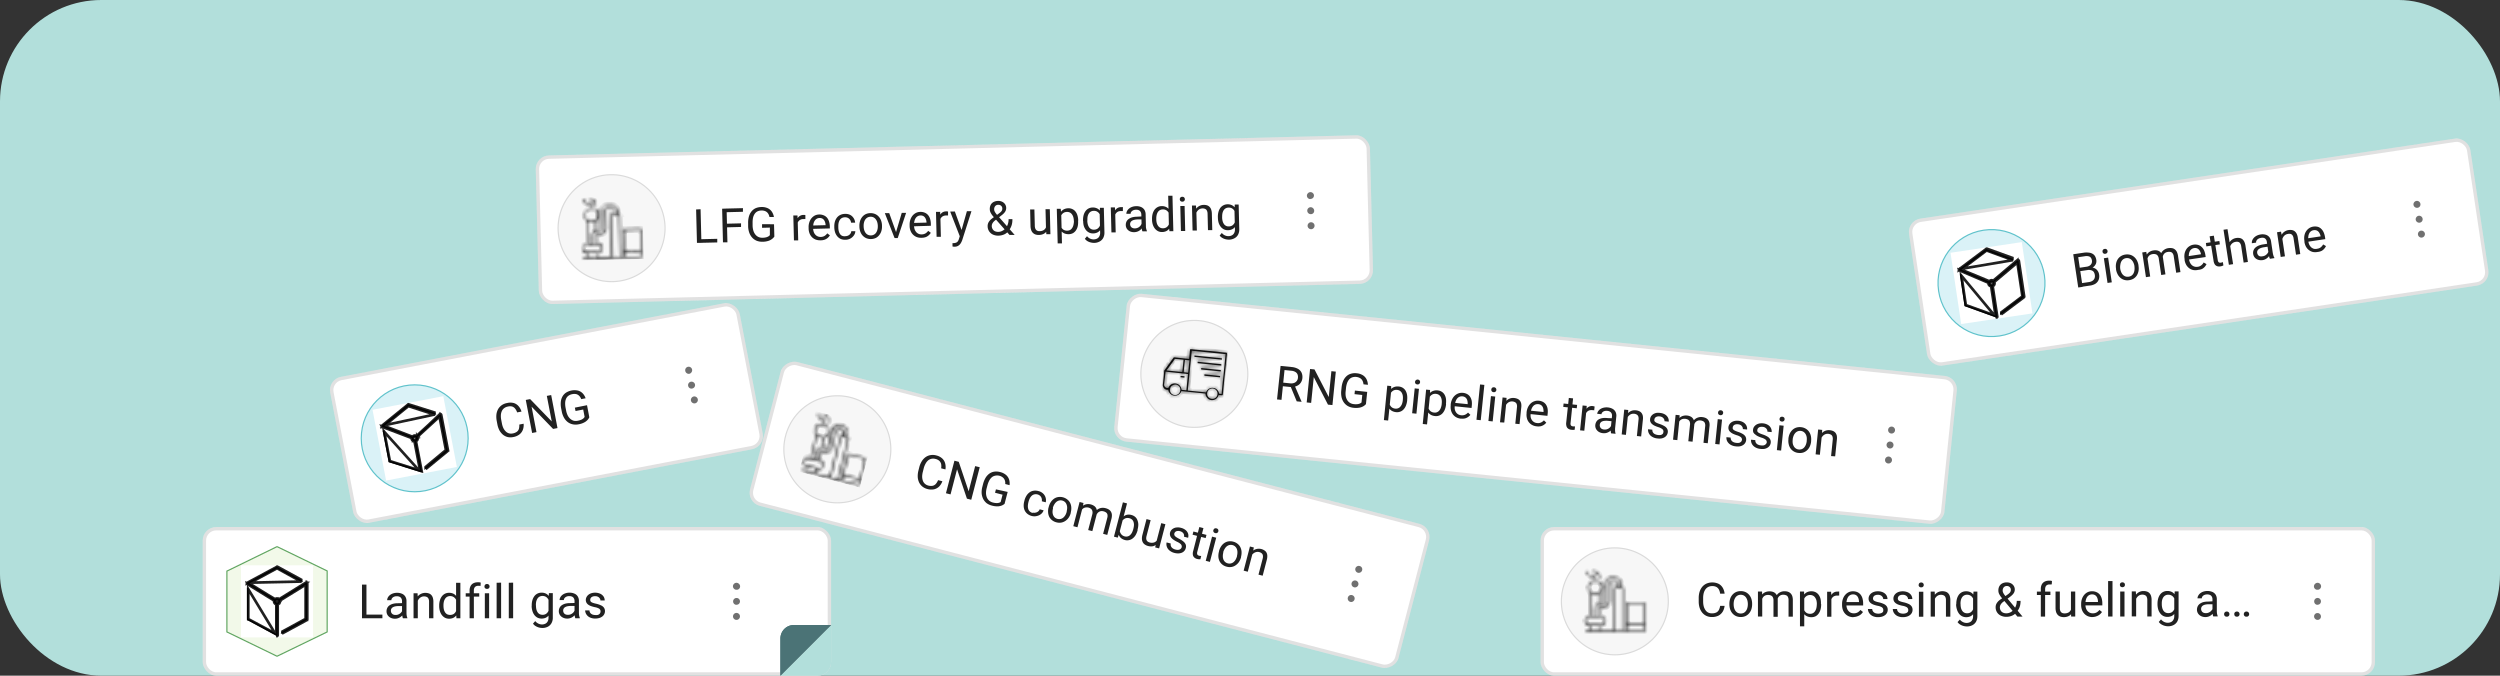 <?xml version="1.0" encoding="UTF-8"?>
<svg xmlns="http://www.w3.org/2000/svg" xmlns:xlink="http://www.w3.org/1999/xlink" id="Layer_1" data-name="Layer 1" viewBox="0 0 740 200">
  <rect x="0" y="0" width="740" height="200" fill="#333333" stroke="none"/>
  <defs>
    <style>.cls-1{fill:#fff;}.cls-13,.cls-14,.cls-16,.cls-2,.cls-20,.cls-23,.cls-25,.cls-26,.cls-29,.cls-32,.cls-33,.cls-5,.cls-9{fill:none;}.cls-3{clip-path:url(#clip-path);}.cls-4{fill:#b2dfdb;}.cls-14,.cls-16,.cls-19,.cls-20,.cls-23,.cls-25,.cls-26,.cls-29,.cls-32,.cls-33,.cls-5,.cls-9{stroke:#000;}.cls-14,.cls-16,.cls-20,.cls-23,.cls-25,.cls-26,.cls-29,.cls-32,.cls-33,.cls-5{stroke-opacity:0.12;}.cls-6{fill:#f2f9e9;stroke:#60a561;stroke-width:0.35px;}.cls-7{clip-path:url(#clip-path-2);}.cls-19,.cls-8{fill:#161616;}.cls-19,.cls-9{stroke-opacity:0.87;}.cls-9{stroke-width:0.8px;}.cls-10{fill-opacity:0.87;}.cls-11{fill-opacity:0.56;}.cls-12{fill:#4b7376;}.cls-13{stroke:#4b7376;}.cls-15{fill:#f7f7f7;}.cls-16{stroke-width:0.35px;}.cls-17{clip-path:url(#clip-path-3);}.cls-18{mask:url(#mask);}.cls-19{stroke-width:1.6px;}.cls-21,.cls-30{fill:#daf2f7;stroke:#5fc2cb;}.cls-21{stroke-width:0.35px;}.cls-22{clip-path:url(#clip-path-4);}.cls-23{stroke-width:0.35px;}.cls-24{mask:url(#mask-2);}.cls-26{stroke-width:0.35px;}.cls-27{clip-path:url(#clip-path-5);}.cls-28{mask:url(#mask-3);}.cls-30{stroke-width:0.35px;}.cls-31{clip-path:url(#clip-path-6);}.cls-33{stroke-width:0.35px;}.cls-34{clip-path:url(#clip-path-7);}.cls-35{mask:url(#mask-4);}</style>
    <clipPath id="clip-path">
      <rect class="cls-2" width="740" height="200" rx="30"></rect>
    </clipPath>
    <clipPath id="clip-path-2">
      <rect class="cls-2" x="71.33" y="167.33" width="21.33" height="21.33"></rect>
    </clipPath>
    <clipPath id="clip-path-3">
      <rect class="cls-2" x="238.52" y="123.65" width="18.67" height="18.67" transform="translate(56.75 339.36) rotate(-75.42)"></rect>
    </clipPath>
    <mask id="mask" x="236.15" y="121.45" width="21.03" height="23.22" maskUnits="userSpaceOnUse">
      <g id="path-17-inside-1_1005_20016" data-name="path-17-inside-1 1005 20016">
        <path class="cls-1" d="M242,122.4a.21.21,0,0,1,.25-.15.22.22,0,0,1,.15.26.91.91,0,0,0,.69,1.16,1.32,1.32,0,0,1,1,1.68.21.21,0,1,1-.4-.1.91.91,0,0,0-.69-1.17A1.32,1.32,0,0,1,242,122.4Zm1.84.7a1.34,1.34,0,0,1,1.1,1.88.21.21,0,0,0,.41.1,1.75,1.75,0,0,0-1.4-2.39.21.21,0,0,0-.11.41Zm12.58,12.7-2.05,7.9a.21.21,0,0,1-.26.15l-16.93-4.4.1-.41,1.49.39.34-1.29-.93-.24a.2.2,0,0,1-.12-.08,1.67,1.67,0,0,1,.67-2.57.17.17,0,0,1,.14,0l.93.24,1.69-6.48a2.38,2.38,0,0,1,1-3.62.22.22,0,0,1,.14,0l2.26.59a.21.21,0,0,1,.11.08,2.77,2.77,0,0,1,.44,2.09,2.82,2.82,0,0,1-1.31,1.56l-.67,2.56a2.2,2.2,0,0,1,.37.06l.57.15a.37.37,0,0,0,.45-.27l1.33-5.08a2,2,0,0,1,2.39-1.4l1.13.29a2,2,0,0,1,1.4,2.39l-.24.93.36.09a.22.22,0,0,1,.15.26l-3.18,12.21.72.19,2-7.7a.21.21,0,0,1,.25-.15l5.08,1.32A.21.21,0,0,1,256.37,135.8Zm-6.64,4.68,4.67,1.22,1.51-5.8-4.67-1.22Zm-.44,1.7,4.67,1.21.34-1.28-4.68-1.22Zm-.26-12.9-3.13,12,1.85.48,3.13-12Zm-.36-.31a.23.23,0,0,1,.26-.15l.36.1.24-.93a.36.36,0,0,0-.26-.45l-1.13-.3a.38.38,0,0,0-.46.27l-1.32,5.08A2,2,0,0,1,244,134l-.57-.14a.37.37,0,0,0-.45.27l-.54,2,.93.24a.2.2,0,0,1,.12.08,1.8,1.8,0,0,1,.3,1.45,1.76,1.76,0,0,1-1,1.12.22.22,0,0,1-.14,0l-.93-.25-.33,1.29,4.11,1.07Zm-6.85,4.85-.53,2.06.72.18.53-2.05a.8.8,0,0,1,1-.57l.56.15a1.54,1.54,0,0,0,1.88-1.1l1.33-5.08a.78.78,0,0,1,1-.57l1.13.29a.79.79,0,0,1,.57,1l-.24.92.72.19.24-.92a1.53,1.53,0,0,0-1.1-1.88l-1.13-.3a1.56,1.56,0,0,0-1.88,1.11l-1.32,5.08a.8.8,0,0,1-1,.57l-.56-.15A1.55,1.55,0,0,0,241.82,133.82Zm-.41-.1a2,2,0,0,1,1.58-1.44l.68-2.58-1.86-.49-1.65,6.37.72.19Zm.38-4.94,2.11.54a2,2,0,0,0,.77-3l-2.1-.55a2.44,2.44,0,0,0-1.11,1.31A2.39,2.39,0,0,0,241.79,128.78Zm.89,9.87a1.4,1.4,0,0,0,.68-.81,1.36,1.36,0,0,0-.2-1l-4.36-1.14a1.34,1.34,0,0,0-.68.81,1.35,1.35,0,0,0,.19,1Zm-3.55.88L241,140l.33-1.29-1.85-.48Z"></path>
      </g>
    </mask>
    <clipPath id="clip-path-4">
      <rect class="cls-2" x="112.09" y="119.08" width="21.33" height="21.33" transform="translate(-22.27 25.49) rotate(-10.87)"></rect>
    </clipPath>
    <mask id="mask-2" x="468.24" y="168.24" width="19.52" height="19.52" maskUnits="userSpaceOnUse">
      <g id="path-33-inside-2_1005_20016" data-name="path-33-inside-2 1005 20016">
        <path class="cls-1" d="M469.62,169.25a.21.21,0,0,1,.21-.21.21.21,0,0,1,.21.21.91.91,0,0,0,1,1,1.32,1.32,0,0,1,1.38,1.37.21.21,0,0,1-.21.21.21.21,0,0,1-.21-.21.91.91,0,0,0-1-1A1.32,1.32,0,0,1,469.62,169.25Zm2,.21a1.34,1.34,0,0,1,1.54,1.54.21.21,0,0,0,.21.21.21.21,0,0,0,.21-.21,1.75,1.75,0,0,0-2-2,.21.21,0,1,0,0,.42ZM487,178.58v8.17a.21.21,0,0,1-.21.21h-17.5v-.42h1.54v-1.33h-1a.19.19,0,0,1-.13-.05,1.77,1.77,0,0,1-.66-1.33,1.75,1.75,0,0,1,.66-1.32.15.15,0,0,1,.13,0h1v-6.7a2.81,2.81,0,0,1-.87-1.84,2.78,2.78,0,0,1,.95-1.91.15.15,0,0,1,.13,0h2.33a.19.19,0,0,1,.14,0,2.82,2.82,0,0,1,.95,1.91,2.77,2.77,0,0,1-.88,1.84v2.65a2.33,2.33,0,0,1,.38,0h.58a.36.36,0,0,0,.37-.37v-5.25a2,2,0,0,1,2-2H478a2,2,0,0,1,2,2v1h.37a.21.21,0,0,1,.21.21v12.62h.75v-8a.21.21,0,0,1,.21-.21h5.25A.21.21,0,0,1,487,178.58Zm-5.25,6.21h4.83v-6h-4.83Zm0,1.75h4.83v-1.33h-4.83Zm-3.5-12.41v12.41h1.91V174.13Zm-.42-.21a.21.21,0,0,1,.21-.21h.37v-1a.36.36,0,0,0-.37-.37h-1.17a.37.37,0,0,0-.37.37V178a2,2,0,0,1-2,2h-.58a.38.38,0,0,0-.38.37v2.13h1a.19.19,0,0,1,.14,0,1.78,1.78,0,0,1,.65,1.32,1.8,1.8,0,0,1-.65,1.33.24.24,0,0,1-.14.05h-1v1.33h4.25Zm-5.41,6.41v2.13h.74v-2.13a.8.8,0,0,1,.8-.79h.58A1.54,1.54,0,0,0,476,178v-5.25a.79.79,0,0,1,.79-.79H478a.79.79,0,0,1,.79.79v1h.75v-1a1.54,1.54,0,0,0-1.54-1.54h-1.17a1.54,1.54,0,0,0-1.54,1.54V178a.79.79,0,0,1-.79.79h-.58A1.54,1.54,0,0,0,472.38,180.33Zm-.42,0a2,2,0,0,1,1.16-1.79v-2.66h-1.91v6.58H472Zm-.88-4.87h2.18a2.44,2.44,0,0,0,.74-1.54,2.4,2.4,0,0,0-.74-1.54h-2.18a2.36,2.36,0,0,0-.75,1.54A2.41,2.41,0,0,0,471.08,175.46Zm3.34,9.33a1.37,1.37,0,0,0,.45-1,1.35,1.35,0,0,0-.45-1h-4.51a1.35,1.35,0,0,0-.45,1,1.37,1.37,0,0,0,.45,1Zm-3.21,1.75h1.91v-1.33h-1.91Z"></path>
      </g>
    </mask>
    <clipPath id="clip-path-5">
      <rect class="cls-2" x="344.19" y="101.34" width="18.67" height="18.67" transform="translate(207.46 451.11) rotate(-84.16)"></rect>
    </clipPath>
    <mask id="mask-3" x="343.39" y="102.52" width="20.56" height="16.73" maskUnits="userSpaceOnUse">
      <g id="path-41-inside-3_1005_20016" data-name="path-41-inside-3 1005 20016">
        <path class="cls-1" d="M358.6,118.44a2,2,0,0,1-1.77-1.94l-7.14-.73a2,2,0,0,1-3.88-.4l-.38,0a1.38,1.38,0,0,1-1.23-1.51l.41-4.07a.3.3,0,0,1,0-.1l2.76-3.82a.25.25,0,0,1,.19-.09l4.41.46.28-2.7a.21.21,0,0,1,.23-.19L363,104.39a.21.21,0,0,1,.19.23l-1.24,12.19a.22.22,0,0,1-.23.19l-1-.1A2,2,0,0,1,358.6,118.44ZM359,115a1.54,1.54,0,1,0,1.38,1.69A1.55,1.55,0,0,0,359,115Zm-11-1.13a1.54,1.54,0,1,0,1.37,1.69A1.54,1.54,0,0,0,347.93,113.83Zm12.83,2.65.75.08,1.2-11.77-10-1-1.2,11.77,5.4.55a2,2,0,0,1,3.88.4Zm-11-1.13,1.33.14.49-4.81L345,110l-.4,3.85a1,1,0,0,0,.86,1l.38,0a2,2,0,0,1,3.88.39Zm.54-5.22,1.33.14.37-3.65-1.32-.13Zm-5.07-.52,4.66.48.37-3.65-2.55-.26Zm5.28,2.14-1.16-.12.05-.42,1.16.12Zm10.57-.09-4.64-.48,0-.42,4.64.48Zm.18-1.75-5.81-.59.05-.42,5.8.6Zm.17-1.74-7-.71,0-.42,7,.72Zm.18-1.74-8.12-.83,0-.42,8.13.84Z"></path>
      </g>
    </mask>
    <clipPath id="clip-path-6">
      <rect class="cls-2" x="578.82" y="73.16" width="21.33" height="21.33" transform="translate(-5.92 88.12) rotate(-8.51)"></rect>
    </clipPath>
    <clipPath id="clip-path-7">
      <rect class="cls-2" x="171.7" y="58.21" width="18.67" height="18.67" transform="translate(-1.63 4.55) rotate(-1.43)"></rect>
    </clipPath>
    <mask id="mask-4" x="171.42" y="57.94" width="19.59" height="19.59" maskUnits="userSpaceOnUse">
      <g id="path-58-inside-4_1005_20016" data-name="path-58-inside-4 1005 20016">
        <path class="cls-1" d="M172.44,59a.21.21,0,0,1,.2-.21.21.21,0,0,1,.22.2.9.9,0,0,0,1,.93,1.33,1.33,0,0,1,1.41,1.35.21.21,0,0,1-.42,0,.91.91,0,0,0-1-.94A1.31,1.31,0,0,1,172.44,59Zm2,.16c1,0,1.56.45,1.58,1.5a.21.21,0,1,0,.42,0,1.75,1.75,0,0,0-2-1.91.21.21,0,0,0-.2.22A.2.2,0,0,0,174.4,59.16ZM190,67.9l.21,8.16a.21.21,0,0,1-.21.22l-17.49.44V76.3l1.54,0,0-1.33-.95,0a.23.23,0,0,1-.14,0,1.68,1.68,0,0,1-.07-2.66.24.24,0,0,1,.14,0l1,0-.17-6.7a2.39,2.39,0,0,1,0-3.75.22.22,0,0,1,.13-.06l2.33-.05a.18.18,0,0,1,.14,0,2.38,2.38,0,0,1,.17,3.75l.07,2.65a1.5,1.5,0,0,1,.37,0l.58,0a.38.38,0,0,0,.37-.38l-.14-5.25a2,2,0,0,1,1.91-2l1.17,0a2,2,0,0,1,2,1.91l0,1h.38a.21.21,0,0,1,.21.2L183.79,76h.74l-.19-8a.2.2,0,0,1,.2-.21l5.25-.14A.21.21,0,0,1,190,67.9Zm-5.09,6.34,4.83-.13-.15-6-4.83.12ZM185,76l4.83-.12,0-1.33-4.83.13Zm-3.8-12.32.31,12.41,1.91,0-.31-12.4Zm-.43-.2a.21.21,0,0,1,.2-.21h.38l0-1a.36.36,0,0,0-.38-.36l-1.16,0a.37.37,0,0,0-.37.38l.13,5.25a2,2,0,0,1-1.91,2H177a.38.38,0,0,0-.37.38l.06,2.13.95,0a.24.24,0,0,1,.14,0,1.67,1.67,0,0,1,.07,2.65.25.25,0,0,1-.14.06l-1,0,0,1.33,4.25-.11ZM175.47,70l.05,2.13.75,0L176.21,70a.8.8,0,0,1,.78-.82h.58a1.54,1.54,0,0,0,1.5-1.58l-.13-5.25a.79.79,0,0,1,.77-.81l1.17,0a.79.79,0,0,1,.81.77l0,1,.74,0,0-1a1.54,1.54,0,0,0-1.58-1.5l-1.16,0a1.55,1.55,0,0,0-1.51,1.58l.13,5.25a.78.78,0,0,1-.77.81l-.58,0A1.53,1.53,0,0,0,175.47,70Zm-.42,0a2,2,0,0,1,1.12-1.82l-.07-2.66-1.91,0,.16,6.58.75,0Zm-1-4.85,2.17,0a2,2,0,0,0-.07-3.08l-2.18.05a2.35,2.35,0,0,0-.7,1.56A2.32,2.32,0,0,0,174.05,65.17Zm3.57,9.25a1.35,1.35,0,0,0,.43-1,1.3,1.3,0,0,0-.48-.94l-4.5.11a1.33,1.33,0,0,0-.43,1,1.37,1.37,0,0,0,.48.94Zm-3.16,1.83,1.91,0,0-1.33-1.92,0Z"></path>
      </g>
    </mask>
  </defs>
  <g class="cls-3">
    <rect class="cls-4" width="740" height="200" rx="30"></rect>
    <rect class="cls-1" x="60" y="156" width="186" height="44" rx="4"></rect>
    <rect class="cls-5" x="60.5" y="156.5" width="185" height="43" rx="3.5"></rect>
    <path class="cls-6" d="M67.26,169l-.1.05v18l.1.05,14.66,7.11.08,0,.08,0,14.66-7.11.1-.05V169l-.1-.05-14.66-7.11-.08,0-.08,0Z"></path>
    <g class="cls-7">
      <rect class="cls-1" x="71.33" y="167.33" width="21.33" height="21.33"></rect>
      <path class="cls-8" d="M82,188.24a.2.2,0,0,1-.11,0l-8.67-4.67a.23.23,0,0,1-.13-.21V174h.48v9.19l8.19,4.41v-8.72a.92.92,0,0,1-.67-.88,1,1,0,0,1,0-.25l-7.92-4.88a.23.23,0,0,1,0-.41l8.67-4.67a.22.22,0,0,1,.22,0l7.34,4-.23.42L82,168.27l-8.19,4.41,7.57,4.66a1,1,0,0,1,1.24,0l7.92-4.88a.23.23,0,0,1,.24,0,.23.23,0,0,1,.13.21v10.66a.23.23,0,0,1-.13.21l-7.33,4-.23-.42,7.21-3.93V173.1l-7.56,4.65a1,1,0,0,1,0,.25.92.92,0,0,1-.67.88V188a.24.24,0,0,1-.12.21A.24.24,0,0,1,82,188.24Zm0-10.67a.43.43,0,1,0,.43.43A.43.43,0,0,0,82,177.57Z"></path>
      <path class="cls-9" d="M83.45,187.54l.35-.19,0-.07,6.86-3.74.12-.07h0l.09,0V172.49a.23.23,0,0,1,.08.18v10.66a.23.23,0,0,1-.13.21Zm0,0,0-.07h0ZM73.21,172.87l7.92,4.88a1,1,0,0,0,0,.25.92.92,0,0,0,.67.88v8.26l.08.05v-8.38h-.06a.84.84,0,0,1-.61-.8.59.59,0,0,1,0-.23.14.14,0,0,1,0-.06l-.06,0h0L73.6,173l-.35-.22Zm0,0a.23.23,0,0,1-.11-.16l.15.09Zm17.33-.41,0,.07-.36.23-7.56,4.64h0l0,0,0,0a.8.8,0,0,0-1.12,0l0,0,0,0h0L74.13,173l.08-.05,7.17,4.42a1,1,0,0,1,1.24,0Zm0,0,0,.07.15-.09A.25.25,0,0,0,90.54,172.46Zm-8.43-4.67,0,.07-.08,0-.08,0,0-.07,0,.07-.11.06-8.19,4.41-.36.2,0-.07m8.89-4.67,0,.07.11.06,6.87,3.75,0-.07Zm0,0a.22.22,0,0,0-.22,0l-8.67,4.67m0,0a.23.23,0,0,0-.12.15l.16-.08Zm16-.32h0l0,.07m0-.07-15,.32-.08-.05L82,168.2l0,0,0,0L88.9,172l0,.07.35.19m0-.07,0,.07m0-.07,0,.07M83.61,187l0-.07,6.86-3.74v-9.62l.08,0v9.72l-.05,0Zm6.9-13.77-.08-.13h-.16l.11-.07.13-.08v.28Zm-7.68,4.45,7.2-4.43v.09l-7.16,4.41a1,1,0,0,1,0,.25.92.92,0,0,1-.67.88V188a.25.25,0,0,1-.08.18v-9.37h.06a.84.84,0,0,0,.61-.8.59.59,0,0,0,0-.23.14.14,0,0,0,0-.06l.06,0Zm-.7.81-.13,0h0l-.13,0a.51.51,0,0,1-.38-.49.59.59,0,0,1,0-.14l0-.13.1-.1a.53.53,0,0,1,.35-.12h0a.53.53,0,0,1,.35.12l.09.09,0,.14a.59.59,0,0,1,0,.14A.51.51,0,0,1,82.13,178.49Zm-8.32-5.81.08.14-.12-.07-.12-.07.13-.07.12-.07Zm7.55,14.7v.09l-7.82-4.21-.05,0V174.4Zm.36.29-.13-.07h.17l.08-.15v.28Z"></path>
    </g>
    <path class="cls-10" d="M113.19,181.93V183h-5v-1.07Zm-4.72-8.88V183h-1.32v-9.95ZM119,181.74v-3.81a1.53,1.53,0,0,0-.18-.76,1.12,1.12,0,0,0-.52-.51,1.83,1.83,0,0,0-.86-.17,2,2,0,0,0-.84.16,1.53,1.53,0,0,0-.56.43,1,1,0,0,0-.2.57H114.6a1.74,1.74,0,0,1,.2-.78,2.46,2.46,0,0,1,.59-.71,3,3,0,0,1,.93-.5,3.63,3.63,0,0,1,1.22-.19,3.49,3.49,0,0,1,1.42.27,2.08,2.08,0,0,1,1,.83,2.43,2.43,0,0,1,.36,1.37v3.45a5.43,5.43,0,0,0,.06.78,2.68,2.68,0,0,0,.2.72V183h-1.32a2,2,0,0,1-.15-.58A4.27,4.27,0,0,1,119,181.74Zm.22-3.22v.88H118a4.71,4.71,0,0,0-1,.09,2.19,2.19,0,0,0-.71.26,1.14,1.14,0,0,0-.44.43,1.13,1.13,0,0,0-.15.59,1.38,1.38,0,0,0,.16.64,1.22,1.22,0,0,0,.47.46,1.74,1.74,0,0,0,.79.16,2,2,0,0,0,1-.25,2.1,2.1,0,0,0,.71-.6,1.22,1.22,0,0,0,.28-.69l.54.61a1.87,1.87,0,0,1-.25.64,3.13,3.13,0,0,1-.57.66,2.74,2.74,0,0,1-.84.53,2.6,2.6,0,0,1-1.08.21,2.79,2.79,0,0,1-1.32-.3,2.27,2.27,0,0,1-.87-.78,2.08,2.08,0,0,1-.31-1.12,2.31,2.31,0,0,1,.23-1,2,2,0,0,1,.67-.76,3.32,3.32,0,0,1,1.06-.47,5.75,5.75,0,0,1,1.37-.15Zm4.45-1.34V183h-1.26v-7.4h1.19Zm-.3,1.84-.53,0a4.46,4.46,0,0,1,.23-1.4,3.71,3.71,0,0,1,.61-1.13,2.84,2.84,0,0,1,1-.74,2.9,2.9,0,0,1,1.22-.26,3.07,3.07,0,0,1,1,.15,1.72,1.72,0,0,1,.74.46,2.09,2.09,0,0,1,.48.84,4,4,0,0,1,.16,1.23V183H127v-4.86a2,2,0,0,0-.17-.93,1,1,0,0,0-.5-.51,1.78,1.78,0,0,0-.8-.17,1.92,1.92,0,0,0-.87.2,2.16,2.16,0,0,0-.66.55,2.67,2.67,0,0,0-.43.8A2.89,2.89,0,0,0,123.39,179ZM135,181.56V172.5h1.27V183h-1.16Zm-5-2.18v-.14a5.31,5.31,0,0,1,.21-1.54,3.59,3.59,0,0,1,.59-1.19,2.69,2.69,0,0,1,.92-.77,2.66,2.66,0,0,1,1.21-.27,2.84,2.84,0,0,1,1.21.24,2.36,2.36,0,0,1,.89.71,3.29,3.29,0,0,1,.58,1.1,7.63,7.63,0,0,1,.3,1.47v.63a6.37,6.37,0,0,1-.3,1.47,3.29,3.29,0,0,1-.58,1.1,2.46,2.46,0,0,1-.89.71,2.93,2.93,0,0,1-1.23.24,2.64,2.64,0,0,1-1.19-.28,2.87,2.87,0,0,1-.92-.79,3.68,3.68,0,0,1-.59-1.19A5.13,5.13,0,0,1,130,179.38Zm1.27-.14v.14a4.88,4.88,0,0,0,.11,1,2.78,2.78,0,0,0,.36.86,1.78,1.78,0,0,0,.61.58,2.11,2.11,0,0,0,1.91-.06,2,2,0,0,0,.65-.71,3.8,3.8,0,0,0,.39-1v-1.65a4.34,4.34,0,0,0-.24-.72,2.05,2.05,0,0,0-.4-.63,1.86,1.86,0,0,0-.59-.44,1.92,1.92,0,0,0-.83-.17,1.78,1.78,0,0,0-.89.22,1.72,1.72,0,0,0-.61.59,2.78,2.78,0,0,0-.36.86A4.88,4.88,0,0,0,131.27,179.24Zm9,3.76H139v-8.18a2.74,2.74,0,0,1,.29-1.34,1.9,1.9,0,0,1,.84-.84,2.73,2.73,0,0,1,1.29-.28l.44,0a3.12,3.12,0,0,1,.44.09l-.07,1-.33-.05h-.35a1.42,1.42,0,0,0-.7.16,1.06,1.06,0,0,0-.44.47,1.67,1.67,0,0,0-.15.75Zm1.58-7.4v1h-4v-1Zm2.93,0V183h-1.27v-7.4Zm-1.37-2a.78.78,0,0,1,.18-.52.74.74,0,0,1,.57-.21.71.71,0,0,1,.55.21.75.75,0,0,1,.2.52.73.73,0,0,1-.2.51.74.74,0,0,1-.55.2.77.77,0,0,1-.57-.2A.76.76,0,0,1,143.39,173.64Zm4.92-1.14V183H147V172.5Zm3.56,0V183H150.6V172.5Zm10.59,3.1h1.15v7.24a3.25,3.25,0,0,1-.4,1.67,2.59,2.59,0,0,1-1.1,1.05,3.56,3.56,0,0,1-1.63.36,4,4,0,0,1-.9-.12,3.77,3.77,0,0,1-1-.41,2.41,2.41,0,0,1-.83-.76l.66-.75a2.63,2.63,0,0,0,1,.78,2.49,2.49,0,0,0,1,.22,2.25,2.25,0,0,0,1-.23,1.57,1.57,0,0,0,.68-.67,2.21,2.21,0,0,0,.25-1.08v-5.67Zm-5.09,3.78v-.14a5.32,5.32,0,0,1,.2-1.54,3.57,3.57,0,0,1,.58-1.19,2.52,2.52,0,0,1,.92-.77,2.7,2.7,0,0,1,1.22-.27,2.84,2.84,0,0,1,1.21.24,2.36,2.36,0,0,1,.89.71,3.29,3.29,0,0,1,.58,1.1,7,7,0,0,1,.3,1.47v.63a6.37,6.37,0,0,1-.3,1.47,3.29,3.29,0,0,1-.58,1.1,2.46,2.46,0,0,1-.89.71,2.93,2.93,0,0,1-1.23.24,2.65,2.65,0,0,1-1.2-.28,2.77,2.77,0,0,1-.92-.79,3.67,3.67,0,0,1-.58-1.19A5.13,5.13,0,0,1,157.37,179.38Zm1.26-.14v.14a4.88,4.88,0,0,0,.11,1,3,3,0,0,0,.35.86,1.78,1.78,0,0,0,.61.58,1.87,1.87,0,0,0,.88.2,1.85,1.85,0,0,0,1-.26,2,2,0,0,0,.65-.71,4.19,4.19,0,0,0,.38-1v-1.65a3.56,3.56,0,0,0-.23-.72,2.05,2.05,0,0,0-.4-.63,1.76,1.76,0,0,0-.59-.44,2,2,0,0,0-.83-.17,1.82,1.82,0,0,0-.9.22,1.72,1.72,0,0,0-.61.59,3,3,0,0,0-.35.86A4.88,4.88,0,0,0,158.63,179.24Zm11.41,2.5v-3.81a1.53,1.53,0,0,0-.18-.76,1.14,1.14,0,0,0-.51-.51,1.93,1.93,0,0,0-.87-.17,2,2,0,0,0-.84.16,1.53,1.53,0,0,0-.56.43,1,1,0,0,0-.2.57h-1.26a1.74,1.74,0,0,1,.2-.78,2.46,2.46,0,0,1,.59-.71,3,3,0,0,1,.93-.5,3.63,3.63,0,0,1,1.22-.19,3.49,3.49,0,0,1,1.42.27,2.08,2.08,0,0,1,1,.83,2.43,2.43,0,0,1,.36,1.37v3.45a5.43,5.43,0,0,0,.06.78,2.68,2.68,0,0,0,.2.72V183h-1.32a2,2,0,0,1-.15-.58A4.27,4.27,0,0,1,170,181.74Zm.22-3.22v.88H169a4.78,4.78,0,0,0-1,.09,2.19,2.19,0,0,0-.71.26,1.14,1.14,0,0,0-.44.43,1.13,1.13,0,0,0-.15.59,1.38,1.38,0,0,0,.16.64,1.16,1.16,0,0,0,.47.46,1.74,1.74,0,0,0,.79.16,2,2,0,0,0,1-.25,2,2,0,0,0,.71-.6,1.22,1.22,0,0,0,.28-.69l.55.61a2.15,2.15,0,0,1-.26.64,3.13,3.13,0,0,1-.57.66,2.74,2.74,0,0,1-.84.53,2.6,2.6,0,0,1-1.08.21,2.72,2.72,0,0,1-1.31-.3,2.23,2.23,0,0,1-.88-.78,2.08,2.08,0,0,1-.31-1.12,2.31,2.31,0,0,1,.23-1,2,2,0,0,1,.67-.76,3.32,3.32,0,0,1,1.06-.47,5.81,5.81,0,0,1,1.37-.15Zm7.49,2.52a1.13,1.13,0,0,0-.12-.51,1.06,1.06,0,0,0-.49-.43,3.79,3.79,0,0,0-1.09-.34,8.77,8.77,0,0,1-1.11-.31,3.3,3.3,0,0,1-.84-.43,1.84,1.84,0,0,1-.53-.59,1.72,1.72,0,0,1-.19-.8,1.85,1.85,0,0,1,.2-.83,2.13,2.13,0,0,1,.55-.69,2.59,2.59,0,0,1,.87-.47,3.84,3.84,0,0,1,2.64.14,2.43,2.43,0,0,1,1,.84,2.12,2.12,0,0,1,.33,1.16h-1.26a1,1,0,0,0-.19-.6,1.35,1.35,0,0,0-.52-.48,1.68,1.68,0,0,0-.84-.19,1.91,1.91,0,0,0-.86.16,1.1,1.1,0,0,0-.47.4,1,1,0,0,0-.14.52,1.06,1.06,0,0,0,.06.37.89.89,0,0,0,.26.3,2.87,2.87,0,0,0,.52.24,6.44,6.44,0,0,0,.86.23,7.18,7.18,0,0,1,1.49.5,2.12,2.12,0,0,1,.88.7,1.77,1.77,0,0,1,.29,1,1.89,1.89,0,0,1-.21.89,1.93,1.93,0,0,1-.58.7,2.92,2.92,0,0,1-.9.45,4.24,4.24,0,0,1-1.17.16,3.59,3.59,0,0,1-1.65-.35,2.47,2.47,0,0,1-1-.9,2.19,2.19,0,0,1-.35-1.17h1.27a1.31,1.31,0,0,0,.3.82,1.67,1.67,0,0,0,.67.44,2.76,2.76,0,0,0,.79.12A2.4,2.4,0,0,0,177,182a1.29,1.29,0,0,0,.54-.37A.91.91,0,0,0,177.75,181Z"></path>
    <path class="cls-11" d="M218,183.49a1,1,0,0,1-.73-.31,1,1,0,0,1-.3-.72,1,1,0,0,1,.3-.73,1,1,0,0,1,.73-.3,1,1,0,0,1,.73.3,1,1,0,0,1,.3.73,1,1,0,0,1-.3.72A1,1,0,0,1,218,183.49Zm0-4.46a1,1,0,0,1-1-1,1,1,0,0,1,.3-.73,1,1,0,0,1,.73-.3,1,1,0,0,1,1,1,1,1,0,0,1-.3.73A1,1,0,0,1,218,179Zm0-4.46a1,1,0,0,1-.73-.3,1,1,0,0,1,0-1.46,1,1,0,0,1,.73-.3,1,1,0,0,1,.73.31,1,1,0,0,1-.73,1.75Z"></path>
    <path class="cls-4" d="M246,185v11a4,4,0,0,1-4,4H231l7.5-7.5Z"></path>
    <path class="cls-12" d="M231,200V189a4,4,0,0,1,4-4h11l-7.5,7.5Z"></path>
    <path class="cls-13" d="M238.15,192.15l-6.65,6.64V189a3.5,3.5,0,0,1,3.5-3.5h9.79Z"></path>
    <rect class="cls-1" x="300.53" y="53.25" width="44" height="198.32" rx="4" transform="translate(93.82 426.17) rotate(-75.42)"></rect>
    <rect class="cls-14" x="301.03" y="53.75" width="43" height="197.32" rx="3.5" transform="translate(93.82 426.17) rotate(-75.42)"></rect>
    <path class="cls-15" d="M251.88,117.5h0A16,16,0,0,1,263.34,137h0a16,16,0,0,1-19.52,11.45h0A16,16,0,0,1,232.37,129h0A16,16,0,0,1,251.88,117.5Z"></path>
    <path class="cls-16" d="M251.84,117.66h0A15.84,15.84,0,0,1,263.17,137h0a15.82,15.82,0,0,1-19.3,11.33h0A15.81,15.81,0,0,1,232.54,129h0A15.83,15.83,0,0,1,251.84,117.66Z"></path>
    <g class="cls-17">
      <g class="cls-18">
        <path class="cls-19" d="M242,122.4a.21.21,0,0,1,.25-.15.22.22,0,0,1,.15.26.91.91,0,0,0,.69,1.16,1.32,1.32,0,0,1,1,1.68.21.21,0,1,1-.4-.1.91.91,0,0,0-.69-1.17A1.32,1.32,0,0,1,242,122.4Zm1.84.7a1.34,1.34,0,0,1,1.1,1.88.21.21,0,0,0,.41.1,1.75,1.75,0,0,0-1.4-2.39.21.21,0,0,0-.11.41Zm12.58,12.7-2.05,7.9a.21.21,0,0,1-.26.15l-16.93-4.4.1-.41,1.49.39.34-1.29-.93-.24a.2.2,0,0,1-.12-.08,1.67,1.67,0,0,1,.67-2.57.17.17,0,0,1,.14,0l.93.24,1.69-6.48a2.38,2.38,0,0,1,1-3.62.22.22,0,0,1,.14,0l2.26.59a.21.21,0,0,1,.11.08,2.77,2.77,0,0,1,.44,2.09,2.82,2.82,0,0,1-1.31,1.56l-.67,2.56a2.2,2.2,0,0,1,.37.06l.57.15a.37.37,0,0,0,.45-.27l1.33-5.08a2,2,0,0,1,2.39-1.4l1.13.29a2,2,0,0,1,1.4,2.39l-.24.93.36.09a.22.22,0,0,1,.15.26l-3.18,12.21.72.19,2-7.7a.21.21,0,0,1,.25-.15l5.08,1.32A.21.21,0,0,1,256.37,135.8Zm-6.64,4.68,4.67,1.22,1.51-5.8-4.67-1.22Zm-.44,1.7,4.67,1.21.34-1.28-4.68-1.22Zm-.26-12.9-3.13,12,1.85.48,3.13-12Zm-.36-.31a.23.23,0,0,1,.26-.15l.36.1.24-.93a.36.36,0,0,0-.26-.45l-1.13-.3a.38.38,0,0,0-.46.27l-1.32,5.08A2,2,0,0,1,244,134l-.57-.14a.37.37,0,0,0-.45.27l-.54,2,.93.24a.2.2,0,0,1,.12.08,1.8,1.8,0,0,1,.3,1.45,1.76,1.76,0,0,1-1,1.12.22.22,0,0,1-.14,0l-.93-.25-.33,1.29,4.11,1.07Zm-6.85,4.85-.53,2.06.72.18.53-2.05a.8.8,0,0,1,1-.57l.56.15a1.54,1.54,0,0,0,1.88-1.1l1.33-5.08a.78.78,0,0,1,1-.57l1.13.29a.79.79,0,0,1,.57,1l-.24.92.72.19.24-.92a1.53,1.53,0,0,0-1.1-1.88l-1.13-.3a1.56,1.56,0,0,0-1.88,1.11l-1.32,5.08a.8.8,0,0,1-1,.57l-.56-.15A1.55,1.55,0,0,0,241.82,133.82Zm-.41-.1a2,2,0,0,1,1.58-1.44l.68-2.58-1.86-.49-1.65,6.37.72.19Zm.38-4.94,2.11.54a2,2,0,0,0,.77-3l-2.1-.55a2.44,2.44,0,0,0-1.11,1.31A2.39,2.39,0,0,0,241.79,128.78Zm.89,9.87a1.4,1.4,0,0,0,.68-.81,1.36,1.36,0,0,0-.2-1l-4.36-1.14a1.34,1.34,0,0,0-.68.81,1.35,1.35,0,0,0,.19,1Zm-3.55.88L241,140l.33-1.29-1.85-.48Z"></path>
      </g>
    </g>
    <path class="cls-10" d="M277.67,142.12l1.27.33A4.25,4.25,0,0,1,278,144a3.26,3.26,0,0,1-1.5.83,4.22,4.22,0,0,1-2-.08A3.92,3.92,0,0,1,273,144a3.62,3.62,0,0,1-.95-1.21,4.39,4.39,0,0,1-.4-1.61,6.5,6.5,0,0,1,.21-1.91l.25-1a6.27,6.27,0,0,1,.75-1.76,4.18,4.18,0,0,1,1.14-1.22,3.51,3.51,0,0,1,1.46-.58,3.93,3.93,0,0,1,1.69.1,3.88,3.88,0,0,1,1.74.89,3,3,0,0,1,.87,1.44,4.18,4.18,0,0,1,.09,1.81l-1.27-.33a3.66,3.66,0,0,0,0-1.25,1.94,1.94,0,0,0-.52-.94,2.55,2.55,0,0,0-1.14-.58,2.6,2.6,0,0,0-1.2-.05,2.4,2.4,0,0,0-1,.48,3.39,3.39,0,0,0-.77,1,5.51,5.51,0,0,0-.53,1.35l-.25,1a6.16,6.16,0,0,0-.21,1.37,3.89,3.89,0,0,0,.18,1.21,2.23,2.23,0,0,0,.58.94,2.37,2.37,0,0,0,1,.56,3,3,0,0,0,1.37.08,1.8,1.8,0,0,0,.92-.56A3.75,3.75,0,0,0,277.67,142.12ZM290,138.3l-2.51,9.63-1.28-.33-2.92-8.69-1.93,7.43L280,146l2.51-9.63,1.28.33,2.93,8.72,1.93-7.45Zm8.27,7.31-.92,3.53a3.63,3.63,0,0,1-.72.45,3.83,3.83,0,0,1-1.23.29,5.86,5.86,0,0,1-1.82-.23,4.42,4.42,0,0,1-1.55-.72,4,4,0,0,1-1-1.23,4.63,4.63,0,0,1-.46-1.66,6.29,6.29,0,0,1,.22-2l.19-.75a7.22,7.22,0,0,1,.75-1.86,4.25,4.25,0,0,1,1.13-1.24,3.29,3.29,0,0,1,1.45-.58,4.38,4.38,0,0,1,1.74.12,4.18,4.18,0,0,1,1.74.86,3,3,0,0,1,.9,1.35,4,4,0,0,1,.14,1.67l-1.28-.34a2.58,2.58,0,0,0-.09-1,1.91,1.91,0,0,0-.54-.87,2.55,2.55,0,0,0-1.15-.59,2.69,2.69,0,0,0-1.22,0,2.2,2.2,0,0,0-1,.49,3.5,3.5,0,0,0-.76,1,6.9,6.9,0,0,0-.53,1.42l-.2.76a5.48,5.48,0,0,0-.2,1.54,3.64,3.64,0,0,0,.27,1.27,2.65,2.65,0,0,0,.69.92,2.72,2.72,0,0,0,1.06.53,4.61,4.61,0,0,0,1.14.17,2.42,2.42,0,0,0,.73-.1,1.88,1.88,0,0,0,.45-.22l.56-2.16-2.23-.58.27-1Zm7.42,6.12a1.79,1.79,0,0,0,.86,0,1.62,1.62,0,0,0,.73-.33,1.32,1.32,0,0,0,.46-.65l1.17.31a2.36,2.36,0,0,1-.74,1.07,3,3,0,0,1-1.26.61,3.1,3.1,0,0,1-1.48,0,3.38,3.38,0,0,1-1.33-.65,2.94,2.94,0,0,1-.79-1,3.48,3.48,0,0,1-.3-1.29,5,5,0,0,1,.17-1.42l.07-.28a5,5,0,0,1,.55-1.31,3.52,3.52,0,0,1,.88-1,2.7,2.7,0,0,1,1.2-.52,3.29,3.29,0,0,1,1.48.08,3,3,0,0,1,1.38.72,2.68,2.68,0,0,1,.75,1.19,2.72,2.72,0,0,1,.05,1.42l-1.16-.3a2,2,0,0,0-.05-.87,1.67,1.67,0,0,0-.43-.72,1.73,1.73,0,0,0-.8-.44,2,2,0,0,0-1,0,1.77,1.77,0,0,0-.76.44,2.85,2.85,0,0,0-.53.74,5.74,5.74,0,0,0-.34.9l-.07.28a5.08,5.08,0,0,0-.15,1,3,3,0,0,0,.1.91,1.72,1.72,0,0,0,1.34,1.21Zm4.74-1.57,0-.15a4.81,4.81,0,0,1,.6-1.38,3.91,3.91,0,0,1,.95-1,3,3,0,0,1,1.23-.5,3.47,3.47,0,0,1,2.7.71,3,3,0,0,1,.84,1,3.45,3.45,0,0,1,.35,1.33,4.53,4.53,0,0,1-.15,1.49l0,.16a4.36,4.36,0,0,1-.6,1.37,3.59,3.59,0,0,1-1,1,3.17,3.17,0,0,1-1.23.5,3.3,3.3,0,0,1-1.42-.08,3.4,3.4,0,0,1-1.28-.62,3.11,3.11,0,0,1-.84-1,3.62,3.62,0,0,1-.34-1.33A4.32,4.32,0,0,1,310.38,150.16Zm1.26.17,0,.15a4.26,4.26,0,0,0-.14,1,2.85,2.85,0,0,0,.16.94,2,2,0,0,0,.49.74,2,2,0,0,0,.84.44,2,2,0,0,0,.94,0,1.84,1.84,0,0,0,.78-.41,3,3,0,0,0,.6-.74,3.79,3.79,0,0,0,.39-1l0-.16a4.1,4.1,0,0,0,.13-1,2.62,2.62,0,0,0-.17-.94,1.86,1.86,0,0,0-.48-.75,1.94,1.94,0,0,0-.83-.44,1.88,1.88,0,0,0-.94,0,2.09,2.09,0,0,0-.79.42,3,3,0,0,0-.6.74A4,4,0,0,0,311.64,150.33Zm8.73,0-1.49,5.74-1.23-.32,1.86-7.16,1.16.3Zm-.74,1.82-.56-.16a5,5,0,0,1,.54-1.31,3.35,3.35,0,0,1,.83-.95,2.72,2.72,0,0,1,1.1-.48,3,3,0,0,1,1.32.07,3.12,3.12,0,0,1,.89.39,2,2,0,0,1,.62.63,2.32,2.32,0,0,1,.28.91,3.52,3.52,0,0,1-.13,1.2l-1.24,4.76-1.23-.31,1.23-4.71a1.84,1.84,0,0,0,0-.95,1.11,1.11,0,0,0-.4-.63,1.91,1.91,0,0,0-.77-.37,2,2,0,0,0-.95,0,1.55,1.55,0,0,0-.72.37,2.41,2.41,0,0,0-.52.69A4.29,4.29,0,0,0,319.63,152.19Zm4.81.54-.88,0a3.5,3.5,0,0,1,.48-1.08,3.12,3.12,0,0,1,.8-.82,2.67,2.67,0,0,1,1.07-.44,2.92,2.92,0,0,1,1.27.07,3.47,3.47,0,0,1,1,.41,2,2,0,0,1,.63.67,2.06,2.06,0,0,1,.26.92,3.88,3.88,0,0,1-.15,1.21l-1.22,4.7-1.23-.32,1.23-4.71a2,2,0,0,0,.05-1,1.08,1.08,0,0,0-.41-.61,2.19,2.19,0,0,0-.77-.34,1.77,1.77,0,0,0-.75-.05,1.48,1.48,0,0,0-.62.25,1.58,1.58,0,0,0-.47.46A2.18,2.18,0,0,0,324.44,152.73Zm7.89-4,1.22.32-2.28,8.77-.46,1.36-1.13-.29Zm4.36,8.1,0,.14a6.11,6.11,0,0,1-.56,1.4,3.54,3.54,0,0,1-.85,1,2.63,2.63,0,0,1-1.07.53,2.53,2.53,0,0,1-1.25,0,3,3,0,0,1-1.14-.55,2.34,2.34,0,0,1-.68-.9,3.53,3.53,0,0,1-.28-1.22,7.07,7.07,0,0,1,.08-1.49l.16-.61a7.71,7.71,0,0,1,.65-1.35,3.58,3.58,0,0,1,.84-.92,2.38,2.38,0,0,1,1-.46,2.84,2.84,0,0,1,1.25.07,2.76,2.76,0,0,1,1.13.58,2.32,2.32,0,0,1,.67,1,3.58,3.58,0,0,1,.25,1.3A5.8,5.8,0,0,1,336.69,156.86Zm-1.26-.18,0-.14a4.92,4.92,0,0,0,.17-1,2.71,2.71,0,0,0-.11-.92,1.64,1.64,0,0,0-.42-.72,1.78,1.78,0,0,0-.83-.44,2.08,2.08,0,0,0-.85-.05,1.78,1.78,0,0,0-.68.28,2.42,2.42,0,0,0-.55.51,3.27,3.27,0,0,0-.4.64l-.42,1.6a3.64,3.64,0,0,0,.11,1,2.13,2.13,0,0,0,.47.86,1.86,1.86,0,0,0,.94.54,1.73,1.73,0,0,0,.9,0,1.53,1.53,0,0,0,.72-.41,2.6,2.6,0,0,0,.55-.74A5.39,5.39,0,0,0,335.43,156.68Zm6.82,3.75,1.43-5.51,1.23.32-1.86,7.16-1.17-.3Zm.63-1.45.51.12a5.88,5.88,0,0,1-.5,1.28,2.86,2.86,0,0,1-.75.92,2.21,2.21,0,0,1-1,.47,3.29,3.29,0,0,1-1.37-.09,2.86,2.86,0,0,1-.92-.41,1.87,1.87,0,0,1-.62-.66,2.26,2.26,0,0,1-.27-1,4,4,0,0,1,.16-1.27l1.2-4.62,1.22.32-1.2,4.63a2.71,2.71,0,0,0-.11.83,1.41,1.41,0,0,0,.17.58,1.23,1.23,0,0,0,.36.36,2,2,0,0,0,.47.2,2.37,2.37,0,0,0,1.32,0,1.77,1.77,0,0,0,.86-.64A3.13,3.13,0,0,0,342.88,159Zm6.84,3.13a1,1,0,0,0,0-.52,1,1,0,0,0-.36-.54,4,4,0,0,0-1-.61,7.13,7.13,0,0,1-1-.58,3.13,3.13,0,0,1-.71-.62,1.84,1.84,0,0,1-.36-.71,1.64,1.64,0,0,1,0-.82,1.74,1.74,0,0,1,.39-.75,2.1,2.1,0,0,1,.71-.53,2.43,2.43,0,0,1,1-.24,3.23,3.23,0,0,1,1.13.12,3.35,3.35,0,0,1,1.39.68,2.32,2.32,0,0,1,.72,1.06,2.13,2.13,0,0,1,0,1.2l-1.23-.32a1.1,1.1,0,0,0,0-.62,1.3,1.3,0,0,0-.38-.6,1.81,1.81,0,0,0-.77-.4,1.9,1.9,0,0,0-.87-.05,1,1,0,0,0-.56.27,1.08,1.08,0,0,0-.27.46,1,1,0,0,0,0,.38.87.87,0,0,0,.17.35,2.33,2.33,0,0,0,.45.37,7.45,7.45,0,0,0,.76.44,6.67,6.67,0,0,1,1.33.85,2.21,2.21,0,0,1,.67.9,1.78,1.78,0,0,1,0,1.05,1.85,1.85,0,0,1-.42.81,2,2,0,0,1-.74.53,3,3,0,0,1-1,.21,4.17,4.17,0,0,1-1.18-.14,3.64,3.64,0,0,1-1.51-.76,2.44,2.44,0,0,1-.76-1.13,2.12,2.12,0,0,1-.05-1.22l1.23.32a1.28,1.28,0,0,0,.09.88,1.48,1.48,0,0,0,.53.58,2.41,2.41,0,0,0,.74.32,2.3,2.3,0,0,0,.87.09,1.28,1.28,0,0,0,.62-.23A.83.83,0,0,0,349.72,162.11Zm7.35-3.71-.25.94-3.87-1,.25-.94ZM355,156l1.22.32-1.85,7.12a1.18,1.18,0,0,0,0,.58.58.58,0,0,0,.22.32,1.53,1.53,0,0,0,.37.16l.33.05.27,0-.25,1h-.41a3.82,3.82,0,0,1-.57-.1,1.93,1.93,0,0,1-.78-.4,1.36,1.36,0,0,1-.45-.75,2.51,2.51,0,0,1,.08-1.19Zm5,3.16-1.87,7.16-1.23-.32,1.87-7.16Zm-.83-2.24a.75.75,0,0,1,.31-.46.72.72,0,0,1,.59-.06.7.7,0,0,1,.49.34.75.75,0,0,1,.06.55.72.72,0,0,1-.32.44.73.73,0,0,1-.59.06.7.7,0,0,1-.49-.34A.69.69,0,0,1,359.15,156.92Zm1.66,6.36,0-.15a4.52,4.52,0,0,1,.6-1.38,3.59,3.59,0,0,1,.95-1,3.12,3.12,0,0,1,1.22-.5,3.34,3.34,0,0,1,1.43.08,3.27,3.27,0,0,1,1.28.63,3,3,0,0,1,.83,1,3.64,3.64,0,0,1,.36,1.33,4.91,4.91,0,0,1-.15,1.5l0,.15a5.06,5.06,0,0,1-.6,1.38,3.59,3.59,0,0,1-1,1,3,3,0,0,1-1.22.5,3.15,3.15,0,0,1-1.42-.08,3.3,3.3,0,0,1-1.29-.62,3.11,3.11,0,0,1-.83-1,3.58,3.58,0,0,1-.35-1.32A4.91,4.91,0,0,1,360.81,163.28Zm1.26.17,0,.15a3.87,3.87,0,0,0-.13,1.05,2.6,2.6,0,0,0,.16.93,2,2,0,0,0,.49.74,2,2,0,0,0,.84.44,1.84,1.84,0,0,0,.93,0,1.87,1.87,0,0,0,.79-.41,2.66,2.66,0,0,0,.59-.73,4.28,4.28,0,0,0,.4-1l0-.15a3.78,3.78,0,0,0,.12-1,2.61,2.61,0,0,0-.16-.94,1.88,1.88,0,0,0-.49-.74,1.8,1.8,0,0,0-.83-.45,2,2,0,0,0-.94,0,2.09,2.09,0,0,0-.79.42,2.92,2.92,0,0,0-.59.74A4.19,4.19,0,0,0,362.07,163.45Zm8.72.15-1.47,5.63-1.22-.32,1.86-7.15,1.16.3Zm-.76,1.71-.5-.16a4.32,4.32,0,0,1,.57-1.29,3.31,3.31,0,0,1,.88-.94,2.91,2.91,0,0,1,3.26,0,1.75,1.75,0,0,1,.61.63,2.2,2.2,0,0,1,.25.93,4.17,4.17,0,0,1-.15,1.24l-1.22,4.69-1.24-.32,1.23-4.7a2.15,2.15,0,0,0,.07-1,1.06,1.06,0,0,0-.36-.62,1.78,1.78,0,0,0-.73-.36,1.92,1.92,0,0,0-.89,0,2.15,2.15,0,0,0-.78.37,3,3,0,0,0-.62.66A2.9,2.9,0,0,0,370,165.31Z"></path>
    <path class="cls-11" d="M399.69,178.15a1,1,0,0,1-.62-.47,1,1,0,0,1-.11-.78,1,1,0,0,1,1.25-.74,1,1,0,0,1,.63.48,1,1,0,0,1,.1.78,1,1,0,0,1-.47.62A.93.93,0,0,1,399.69,178.15Zm1.13-4.31a1,1,0,0,1-.63-.47,1,1,0,0,1-.11-.78,1,1,0,0,1,.47-.63,1,1,0,0,1,.78-.11,1,1,0,0,1,.63.48,1,1,0,0,1,.11.77,1,1,0,0,1-.48.63A1,1,0,0,1,400.82,173.84Zm1.12-4.31a1,1,0,0,1-.63-.48,1,1,0,0,1,.37-1.41,1,1,0,0,1,.78-.1,1,1,0,0,1,.73,1.25,1,1,0,0,1-.48.63A1,1,0,0,1,401.94,169.53Z"></path>
    <rect class="cls-1" x="100.04" y="100.25" width="123.44" height="44" rx="4" transform="translate(-20.16 32.71) rotate(-10.87)"></rect>
    <rect class="cls-20" x="100.54" y="100.75" width="122.44" height="43" rx="3.5" transform="translate(-20.16 32.71) rotate(-10.87)"></rect>
    <circle class="cls-21" cx="122.75" cy="129.74" r="15.82"></circle>
    <g class="cls-22">
      <rect class="cls-1" x="112.09" y="119.08" width="21.33" height="21.33" transform="translate(-22.27 25.49) rotate(-10.87)"></rect>
      <path class="cls-8" d="M124.69,139.8h-.12l-9.39-2.95a.23.23,0,0,1-.17-.18l-1.76-9.17.47-.09,1.74,9,8.87,2.78-1.65-8.56a.92.92,0,0,1-.82-.74,2.09,2.09,0,0,1,0-.25l-8.7-3.3a.23.23,0,0,1-.15-.18.25.25,0,0,1,.09-.23l7.63-6.21a.22.22,0,0,1,.22,0l8,2.55-.15.45-7.83-2.5-7.21,5.87,8.31,3.15a1,1,0,0,1,1.22-.24l6.86-6.28a.23.23,0,0,1,.24,0,.26.26,0,0,1,.16.18l2,10.48a.29.29,0,0,1-.08.23L126,138.84l-.31-.37,6.34-5.22-1.91-9.91-6.54,6a.85.85,0,0,1,.09.24.92.92,0,0,1-.49,1l1.72,9a.27.27,0,0,1-.08.22A.24.24,0,0,1,124.69,139.8Zm-2-10.48a.43.43,0,0,0,.16.84.43.43,0,0,0-.16-.84Z"></path>
      <path class="cls-9" d="M126,138.84l.31-.25-.05-.07,6-5,.11-.09h0l.08-.06,0-.1,0-.14-1.9-9.91-.08-.42,0-.18a.28.28,0,0,1,.12.16l2,10.48a.29.29,0,0,1-.08.23Zm0,0,0-.06h0Zm-12.83-12.48,8.7,3.3a2.09,2.09,0,0,0,0,.25.92.92,0,0,0,.82.74l1.56,8.12.09,0-1.57-8.16v-.06h-.06a.84.84,0,0,1-.75-.67,1.93,1.93,0,0,1,0-.24s0,0,0-.06l-.06,0h0l-8.31-3.14-.39-.15Zm0,0a.25.25,0,0,1-.14-.13l.17.06Zm16.95-3.67.05.06-.32.29-6.54,6h0l0,0-.06,0a.8.8,0,0,0-.59-.11.84.84,0,0,0-.51.32l0,.05,0,0h0l-7.92-3,.07,0,7.88,3a1,1,0,0,1,1.22-.24Zm0,0,.05.06.13-.12A.21.21,0,0,0,130.1,122.69Zm-9.16-3,0,.08-.09,0-.06.06,0-.06,0,.06-.1.08-7.21,5.87-.32.27,0-.07m7.85-6.26,0,.08.12,0,7.45,2.38,0-.08Zm0,0a.22.22,0,0,0-.22,0L113.09,126m0,0a.23.23,0,0,0-.09.18l.14-.11Zm15.68-3.33h0l0,.07m0-.07-14.7,3.15-.09,0,6.89-5.61,0,0h0l7.45,2.39,0,.07.38.12m0-.07,0,.07m0-.07,0,.07M126,138.28l0-.06,6-5-1.82-9.45.07-.07,1.83,9.5v.05l0,0Zm4.18-14.83-.11-.11-.14,0,.09-.08.11-.1,0,.14Zm-6.7,5.82,6.23-5.71,0,.09-6.2,5.68a.85.85,0,0,1,.09.24.92.92,0,0,1-.49,1l1.72,9a.26.26,0,0,1,0,.19l0-.18-.08-.39-1.64-8.57v-.06l.05,0a.82.82,0,0,0,.45-.89.72.72,0,0,0-.08-.22l0-.06.05,0Zm-.53.93-.12.06h-.14a.5.5,0,0,1-.46-.41.76.76,0,0,1,0-.15v-.13l.09-.12a.53.53,0,0,1,.31-.18h0a.54.54,0,0,1,.37.05l.11.07.07.14a.4.4,0,0,1,0,.13A.5.5,0,0,1,123,130.2Zm-9.27-4.14.1.12-.13,0-.13,0,.11-.09.11-.09Zm10.19,13v.09l-8.48-2.67h0v-.05l-1.66-8.63Zm.41.21-.15,0,.17,0,0-.16,0,.15,0,.13Z"></path>
    </g>
    <path class="cls-10" d="M153.71,125.67l1.28-.25a4,4,0,0,1-.21,1.76,3.14,3.14,0,0,1-1,1.39,4.17,4.17,0,0,1-1.88.8,3.83,3.83,0,0,1-1.62,0,3.57,3.57,0,0,1-1.38-.68,4.65,4.65,0,0,1-1.06-1.28,6.39,6.39,0,0,1-.62-1.82l-.19-1a6.27,6.27,0,0,1-.09-1.91,4.37,4.37,0,0,1,.51-1.59,3.71,3.71,0,0,1,1.07-1.16,3.87,3.87,0,0,1,1.57-.63,4,4,0,0,1,2,0,3.07,3.07,0,0,1,1.41.93,4.17,4.17,0,0,1,.86,1.6l-1.29.24a3.46,3.46,0,0,0-.58-1.1,1.82,1.82,0,0,0-.87-.63,2.47,2.47,0,0,0-1.28,0,2.56,2.56,0,0,0-1.1.47,2.25,2.25,0,0,0-.69.86,3.36,3.36,0,0,0-.29,1.19,5.68,5.68,0,0,0,.11,1.45l.19,1a6.06,6.06,0,0,0,.4,1.33,3.58,3.58,0,0,0,.68,1,2.22,2.22,0,0,0,2.11.66,2.93,2.93,0,0,0,1.27-.52,1.69,1.69,0,0,0,.59-.89A4,4,0,0,0,153.71,125.67Zm9.44-8.73,1.87,9.77-1.3.25-6.37-6.59,1.45,7.54-1.29.25-1.88-9.78,1.29-.25,6.4,6.61-1.46-7.56Zm10.61,3,.68,3.58a3,3,0,0,1-.46.71,3.58,3.58,0,0,1-1,.79,5.61,5.61,0,0,1-1.74.58,4.28,4.28,0,0,1-1.71,0,3.75,3.75,0,0,1-1.47-.66,4.32,4.32,0,0,1-1.12-1.3,6.14,6.14,0,0,1-.67-1.91l-.15-.75a7,7,0,0,1-.12-2,4.05,4.05,0,0,1,.48-1.6,3.34,3.34,0,0,1,1.06-1.15,4.74,4.74,0,0,1,3.57-.61,3,3,0,0,1,1.38.83,3.85,3.85,0,0,1,.85,1.44l-1.29.25a2.92,2.92,0,0,0-.54-.9,2,2,0,0,0-.86-.56,2.75,2.75,0,0,0-1.29,0,2.66,2.66,0,0,0-1.12.48,2.06,2.06,0,0,0-.68.86,3.27,3.27,0,0,0-.27,1.22,6.29,6.29,0,0,0,.13,1.51l.15.77a5.72,5.72,0,0,0,.48,1.48,3.43,3.43,0,0,0,.79,1,2.58,2.58,0,0,0,1,.54,2.75,2.75,0,0,0,1.18,0,4.69,4.69,0,0,0,1.1-.33,2.29,2.29,0,0,0,.62-.41,2,2,0,0,0,.31-.39l-.42-2.19-2.27.44-.2-1Z"></path>
    <path class="cls-11" d="M205.73,119.39a1,1,0,0,1-.77-.16,1,1,0,0,1-.27-1.43,1,1,0,0,1,1.43-.27,1,1,0,0,1,.43.66,1,1,0,0,1-.16.76A1,1,0,0,1,205.73,119.39Zm-.84-4.38a1,1,0,0,1-1.2-.82,1,1,0,0,1,.16-.77,1,1,0,0,1,.66-.43,1,1,0,0,1,.76.16,1,1,0,0,1,.28,1.43A1,1,0,0,1,204.89,115Zm-.84-4.37a1,1,0,0,1-.77-.17,1,1,0,0,1-.43-.65A1,1,0,0,1,203,109a1,1,0,0,1,.65-.43,1,1,0,0,1,.77.16,1,1,0,0,1,.44.66,1,1,0,0,1-.16.77A1,1,0,0,1,204.05,110.64Z"></path>
    <rect class="cls-1" x="456" y="156" width="247" height="44" rx="4"></rect>
    <rect class="cls-5" x="456.5" y="156.5" width="246" height="43" rx="3.5"></rect>
    <path class="cls-15" d="M478,162h0a16,16,0,0,1,16,16h0a16,16,0,0,1-16,16h0a16,16,0,0,1-16-16h0A16,16,0,0,1,478,162Z"></path>
    <path class="cls-23" d="M478,162.18h0A15.82,15.82,0,0,1,493.82,178h0A15.82,15.82,0,0,1,478,193.82h0A15.82,15.82,0,0,1,462.17,178h0A15.82,15.82,0,0,1,478,162.18Z"></path>
    <g class="cls-24">
      <path class="cls-19" d="M469.62,169.25a.21.21,0,0,1,.21-.21.21.21,0,0,1,.21.21.91.91,0,0,0,1,1,1.32,1.32,0,0,1,1.38,1.37.21.21,0,0,1-.21.21.21.21,0,0,1-.21-.21.91.91,0,0,0-1-1A1.32,1.32,0,0,1,469.62,169.25Zm2,.21a1.34,1.34,0,0,1,1.54,1.54.21.21,0,0,0,.21.21.21.21,0,0,0,.21-.21,1.75,1.75,0,0,0-2-2,.21.21,0,1,0,0,.42ZM487,178.58v8.17a.21.21,0,0,1-.21.21h-17.5v-.42h1.54v-1.33h-1a.19.19,0,0,1-.13-.05,1.77,1.77,0,0,1-.66-1.33,1.75,1.75,0,0,1,.66-1.32.15.15,0,0,1,.13,0h1v-6.7a2.81,2.81,0,0,1-.87-1.84,2.78,2.78,0,0,1,.95-1.91.15.15,0,0,1,.13,0h2.33a.19.19,0,0,1,.14,0,2.82,2.82,0,0,1,.95,1.91,2.77,2.77,0,0,1-.88,1.84v2.65a2.33,2.33,0,0,1,.38,0h.58a.36.36,0,0,0,.37-.37v-5.25a2,2,0,0,1,2-2H478a2,2,0,0,1,2,2v1h.37a.21.21,0,0,1,.21.21v12.62h.75v-8a.21.21,0,0,1,.21-.21h5.25A.21.21,0,0,1,487,178.58Zm-5.25,6.21h4.83v-6h-4.83Zm0,1.75h4.83v-1.33h-4.83Zm-3.5-12.41v12.41h1.91V174.13Zm-.42-.21a.21.21,0,0,1,.21-.21h.37v-1a.36.36,0,0,0-.37-.37h-1.17a.37.37,0,0,0-.37.37V178a2,2,0,0,1-2,2h-.58a.38.38,0,0,0-.38.37v2.13h1a.19.19,0,0,1,.14,0,1.78,1.78,0,0,1,.65,1.32,1.8,1.8,0,0,1-.65,1.33.24.24,0,0,1-.14.05h-1v1.33h4.25Zm-5.41,6.41v2.13h.74v-2.13a.8.8,0,0,1,.8-.79h.58A1.54,1.54,0,0,0,476,178v-5.25a.79.79,0,0,1,.79-.79H478a.79.79,0,0,1,.79.79v1h.75v-1a1.54,1.54,0,0,0-1.54-1.54h-1.17a1.54,1.54,0,0,0-1.54,1.54V178a.79.79,0,0,1-.79.79h-.58A1.54,1.54,0,0,0,472.38,180.33Zm-.42,0a2,2,0,0,1,1.16-1.79v-2.66h-1.91v6.58H472Zm-.88-4.87h2.18a2.44,2.44,0,0,0,.74-1.54,2.4,2.4,0,0,0-.74-1.54h-2.18a2.36,2.36,0,0,0-.75,1.54A2.41,2.41,0,0,0,471.08,175.46Zm3.34,9.33a1.37,1.37,0,0,0,.45-1,1.35,1.35,0,0,0-.45-1h-4.51a1.35,1.35,0,0,0-.45,1,1.37,1.37,0,0,0,.45,1Zm-3.21,1.75h1.91v-1.33h-1.91Z"></path>
    </g>
    <path class="cls-10" d="M509.16,179.34h1.32a4.21,4.21,0,0,1-.54,1.68,3.3,3.3,0,0,1-1.24,1.19,4.26,4.26,0,0,1-2,.43,3.77,3.77,0,0,1-1.59-.33,3.58,3.58,0,0,1-1.22-.93,4.47,4.47,0,0,1-.8-1.46,6.27,6.27,0,0,1-.27-1.9v-1a6.16,6.16,0,0,1,.27-1.89,4.37,4.37,0,0,1,.8-1.46,3.57,3.57,0,0,1,1.27-.94,4.45,4.45,0,0,1,3.57.09,3.12,3.12,0,0,1,1.21,1.18,4.29,4.29,0,0,1,.54,1.73h-1.32a3.68,3.68,0,0,0-.35-1.2,1.92,1.92,0,0,0-.74-.78,2.55,2.55,0,0,0-1.25-.27,2.58,2.58,0,0,0-1.17.25,2.41,2.41,0,0,0-.84.72,3.55,3.55,0,0,0-.51,1.11,6,6,0,0,0-.17,1.45v1a6.08,6.08,0,0,0,.15,1.38,3.79,3.79,0,0,0,.48,1.12,2.24,2.24,0,0,0,.79.77,2.35,2.35,0,0,0,1.15.27,2.83,2.83,0,0,0,1.34-.26,1.77,1.77,0,0,0,.76-.77A3.88,3.88,0,0,0,509.16,179.34Zm2.74-.46v-.15a4.75,4.75,0,0,1,.23-1.49,3.38,3.38,0,0,1,.67-1.19,3.1,3.1,0,0,1,1.06-.8,3.32,3.32,0,0,1,1.39-.28,3.38,3.38,0,0,1,1.41.28,3,3,0,0,1,1.06.8,3.4,3.4,0,0,1,.68,1.19,4.75,4.75,0,0,1,.23,1.49v.15a4.75,4.75,0,0,1-.23,1.49,3.59,3.59,0,0,1-.68,1.19,3.13,3.13,0,0,1-1.06.8,3.41,3.41,0,0,1-1.39.28,3.46,3.46,0,0,1-1.4-.28,3.27,3.27,0,0,1-1.07-.8,3.57,3.57,0,0,1-.67-1.19A4.75,4.75,0,0,1,511.9,178.88Zm1.26-.15v.15a4.44,4.44,0,0,0,.13,1.05,2.94,2.94,0,0,0,.39.86,2.1,2.1,0,0,0,.66.6,2,2,0,0,0,.93.21,1.91,1.91,0,0,0,.91-.21,2,2,0,0,0,.65-.6,2.5,2.5,0,0,0,.39-.86,4,4,0,0,0,.14-1.05v-.15a3.9,3.9,0,0,0-.14-1,2.7,2.7,0,0,0-.39-.86,1.89,1.89,0,0,0-.66-.6,2,2,0,0,0-1.83,0,1.89,1.89,0,0,0-.66.6,2.94,2.94,0,0,0-.39.86A4.36,4.36,0,0,0,513.16,178.73Zm8.46-2.16v5.93h-1.27v-7.4h1.21Zm-.26,2-.58,0a4.78,4.78,0,0,1,.2-1.4,3.24,3.24,0,0,1,.56-1.13,2.62,2.62,0,0,1,.94-.74,3.11,3.11,0,0,1,1.3-.26,3,3,0,0,1,1,.15,1.91,1.91,0,0,1,.75.45,2,2,0,0,1,.5.81,3.51,3.51,0,0,1,.18,1.19v4.93h-1.26v-4.87a1.91,1.91,0,0,0-.2-.93,1.11,1.11,0,0,0-.55-.5,2,2,0,0,0-.83-.17,2,2,0,0,0-.94.2,1.59,1.59,0,0,0-.6.55,2.5,2.5,0,0,0-.33.8A4.67,4.67,0,0,0,521.36,178.52Zm4.8-.7-.85.26a3.6,3.6,0,0,1,.2-1.17,3,3,0,0,1,.57-1,2.54,2.54,0,0,1,.92-.69,2.77,2.77,0,0,1,1.25-.26,3.32,3.32,0,0,1,1,.15,2,2,0,0,1,.78.49,2.06,2.06,0,0,1,.49.83,3.88,3.88,0,0,1,.16,1.2v4.86h-1.27v-4.87a2,2,0,0,0-.2-1,1,1,0,0,0-.55-.48,2.09,2.09,0,0,0-.83-.15,1.75,1.75,0,0,0-.74.15,1.5,1.5,0,0,0-.54.39,1.81,1.81,0,0,0-.33.57A1.9,1.9,0,0,0,526.16,177.82Zm7.9-1.3v8.82h-1.27V175.1H534Zm5,2.22v.14a5.5,5.5,0,0,1-.19,1.5,3.64,3.64,0,0,1-.56,1.19,2.58,2.58,0,0,1-.89.79,2.72,2.72,0,0,1-1.23.28,3,3,0,0,1-1.24-.24,2.46,2.46,0,0,1-.92-.67,3.46,3.46,0,0,1-.6-1.07,5.67,5.67,0,0,1-.3-1.4v-.77a6.36,6.36,0,0,1,.31-1.47,3.71,3.71,0,0,1,.59-1.1,2.5,2.5,0,0,1,.91-.71,3,3,0,0,1,1.23-.24,2.73,2.73,0,0,1,1.24.27,2.49,2.49,0,0,1,.91.77,3.53,3.53,0,0,1,.55,1.19A5.7,5.7,0,0,1,539,178.74Zm-1.27.14v-.14a4.88,4.88,0,0,0-.11-1,2.58,2.58,0,0,0-.37-.86,1.72,1.72,0,0,0-.61-.59,1.82,1.82,0,0,0-.9-.22,1.92,1.92,0,0,0-.83.17,2,2,0,0,0-.6.44,2.26,2.26,0,0,0-.4.63,4.32,4.32,0,0,0-.23.72v1.78a4.23,4.23,0,0,0,.39.9,2,2,0,0,0,.65.68,2.05,2.05,0,0,0,1,.25,1.76,1.76,0,0,0,.88-.21,1.84,1.84,0,0,0,.61-.6,2.67,2.67,0,0,0,.37-.86A5,5,0,0,0,537.77,178.88Zm4.3-2.61v6.23h-1.26v-7.4H542Zm2.31-1.21v1.18a1,1,0,0,0-.3,0l-.31,0a2,2,0,0,0-.77.14,1.54,1.54,0,0,0-.57.38,1.79,1.79,0,0,0-.37.59,2.77,2.77,0,0,0-.17.74l-.36.2a6.22,6.22,0,0,1,.13-1.25,3.34,3.34,0,0,1,.42-1,2,2,0,0,1,.71-.71,1.94,1.94,0,0,1,1-.26l.32,0A1.15,1.15,0,0,1,544.38,175.06Zm4.25,7.58a3.71,3.71,0,0,1-1.4-.26,3.23,3.23,0,0,1-1.07-.75,3.34,3.34,0,0,1-.69-1.13,4.44,4.44,0,0,1-.24-1.44v-.29a4.44,4.44,0,0,1,.27-1.6,3.56,3.56,0,0,1,.73-1.21,3.15,3.15,0,0,1,1-.74,2.9,2.9,0,0,1,1.2-.25,3.22,3.22,0,0,1,1.37.27,2.55,2.55,0,0,1,.95.77,3.17,3.17,0,0,1,.54,1.14,5.46,5.46,0,0,1,.18,1.44v.57H546v-1h4.26V178a3.18,3.18,0,0,0-.21-1,1.68,1.68,0,0,0-.55-.76,1.59,1.59,0,0,0-1-.3,1.73,1.73,0,0,0-.79.18,1.77,1.77,0,0,0-.63.53,2.91,2.91,0,0,0-.4.87,4.25,4.25,0,0,0-.14,1.18v.29a3.2,3.2,0,0,0,.14,1,2.42,2.42,0,0,0,.43.81,2.18,2.18,0,0,0,.69.55,2.12,2.12,0,0,0,.93.19,2.24,2.24,0,0,0,1.14-.27,2.8,2.8,0,0,0,.81-.73l.76.61a3.45,3.45,0,0,1-.6.69,3,3,0,0,1-.91.53A3.48,3.48,0,0,1,548.63,182.64Zm8.81-2.1a1.13,1.13,0,0,0-.12-.51,1.08,1.08,0,0,0-.48-.43,4,4,0,0,0-1.1-.34,8.77,8.77,0,0,1-1.11-.31,3.3,3.3,0,0,1-.84-.43,1.84,1.84,0,0,1-.53-.59,1.71,1.71,0,0,1-.18-.8,1.84,1.84,0,0,1,.19-.83,2.13,2.13,0,0,1,.55-.69,2.59,2.59,0,0,1,.87-.47,3.35,3.35,0,0,1,1.13-.17,3.41,3.41,0,0,1,1.52.31,2.39,2.39,0,0,1,1,.84,2.12,2.12,0,0,1,.33,1.16h-1.26a1,1,0,0,0-.19-.6,1.28,1.28,0,0,0-.52-.48,1.68,1.68,0,0,0-.84-.19,1.94,1.94,0,0,0-.86.16,1,1,0,0,0-.61.92.87.87,0,0,0,.07.37.85.85,0,0,0,.25.3,2.71,2.71,0,0,0,.53.24,5.87,5.87,0,0,0,.85.23,7.08,7.08,0,0,1,1.5.5,2.15,2.15,0,0,1,.87.7,1.77,1.77,0,0,1,.29,1,1.89,1.89,0,0,1-.21.89,1.93,1.93,0,0,1-.58.7,2.92,2.92,0,0,1-.9.45,4.24,4.24,0,0,1-1.17.16,3.59,3.59,0,0,1-1.65-.35,2.54,2.54,0,0,1-1-.9,2.19,2.19,0,0,1-.35-1.17h1.27a1.26,1.26,0,0,0,.31.82,1.54,1.54,0,0,0,.67.44,2.64,2.64,0,0,0,.78.12,2.4,2.4,0,0,0,.87-.14,1.23,1.23,0,0,0,.54-.37A.91.91,0,0,0,557.44,180.54Zm7.39,0a1.14,1.14,0,0,0-.13-.51,1,1,0,0,0-.48-.43,3.88,3.88,0,0,0-1.1-.34A8.77,8.77,0,0,1,562,179a3.3,3.3,0,0,1-.84-.43,2,2,0,0,1-.53-.59,1.71,1.71,0,0,1-.18-.8,1.84,1.84,0,0,1,.19-.83,2.27,2.27,0,0,1,.55-.69,2.69,2.69,0,0,1,.87-.47,3.86,3.86,0,0,1,2.65.14,2.33,2.33,0,0,1,1,.84,2.13,2.13,0,0,1,.34,1.16h-1.27a1.11,1.11,0,0,0-.18-.6,1.38,1.38,0,0,0-.53-.48,1.68,1.68,0,0,0-.84-.19,1.94,1.94,0,0,0-.86.16,1,1,0,0,0-.61.92.87.87,0,0,0,.07.37.79.79,0,0,0,.26.3,2.34,2.34,0,0,0,.52.24,6.25,6.25,0,0,0,.85.23,7.08,7.08,0,0,1,1.5.5,2.15,2.15,0,0,1,.87.7,1.77,1.77,0,0,1,.29,1,2,2,0,0,1-.2.89,2.07,2.07,0,0,1-.59.7,2.92,2.92,0,0,1-.9.45,4.14,4.14,0,0,1-1.17.16,3.59,3.59,0,0,1-1.65-.35,2.6,2.6,0,0,1-1-.9,2.18,2.18,0,0,1-.34-1.17h1.27a1.21,1.21,0,0,0,.3.82,1.54,1.54,0,0,0,.67.44,2.64,2.64,0,0,0,.78.12,2.4,2.4,0,0,0,.87-.14,1.23,1.23,0,0,0,.54-.37A.86.86,0,0,0,564.83,180.54Zm4.45-5.44v7.4H568v-7.4Zm-1.37-2a.78.78,0,0,1,.18-.52.73.73,0,0,1,.56-.21.72.72,0,0,1,.56.21.75.75,0,0,1,.2.52.73.73,0,0,1-.2.51.75.75,0,0,1-.56.2.77.77,0,0,1-.56-.2A.76.76,0,0,1,567.91,173.14Zm4.81,3.54v5.82h-1.26v-7.4h1.19Zm-.3,1.84-.53,0a4.46,4.46,0,0,1,.23-1.4,3.71,3.71,0,0,1,.61-1.13,2.84,2.84,0,0,1,.95-.74,2.9,2.9,0,0,1,1.22-.26,3.07,3.07,0,0,1,1,.15,1.72,1.72,0,0,1,.74.46,2.09,2.09,0,0,1,.48.84,4,4,0,0,1,.16,1.23v4.85H576v-4.86a2,2,0,0,0-.17-.93,1,1,0,0,0-.5-.51,1.78,1.78,0,0,0-.8-.17,1.92,1.92,0,0,0-.87.2,2.16,2.16,0,0,0-.66.55,2.79,2.79,0,0,0-.58,1.74Zm11.72-3.42h1.14v7.24a3.35,3.35,0,0,1-.39,1.67,2.62,2.62,0,0,1-1.11,1.05,3.53,3.53,0,0,1-1.63.36,4.14,4.14,0,0,1-.9-.12,3.77,3.77,0,0,1-1-.41,2.5,2.5,0,0,1-.83-.76l.67-.75a2.63,2.63,0,0,0,1,.78,2.49,2.49,0,0,0,1,.22,2.25,2.25,0,0,0,1-.23,1.55,1.55,0,0,0,.67-.67,2.11,2.11,0,0,0,.25-1.08v-5.67Zm-5.1,3.78v-.14a5.69,5.69,0,0,1,.2-1.54,3.77,3.77,0,0,1,.58-1.19,2.62,2.62,0,0,1,2.14-1,2.89,2.89,0,0,1,1.22.24,2.36,2.36,0,0,1,.89.71,3.48,3.48,0,0,1,.58,1.1,7,7,0,0,1,.29,1.47v.63a7,7,0,0,1-.29,1.47,3.48,3.48,0,0,1-.58,1.1,2.46,2.46,0,0,1-.89.71,2.93,2.93,0,0,1-1.23.24,2.65,2.65,0,0,1-1.2-.28,2.77,2.77,0,0,1-.92-.79,3.9,3.9,0,0,1-.59-1.19A5.5,5.5,0,0,1,579,178.88Zm1.27-.14v.14a4.31,4.31,0,0,0,.11,1,2.55,2.55,0,0,0,.35.86,1.78,1.78,0,0,0,.61.58,1.82,1.82,0,0,0,.88.2,1.87,1.87,0,0,0,1-.26,2,2,0,0,0,.65-.71,4.19,4.19,0,0,0,.38-1V178a3.56,3.56,0,0,0-.23-.72,2.51,2.51,0,0,0-.4-.63,1.8,1.8,0,0,0-.6-.44,1.92,1.92,0,0,0-.83-.17,1.78,1.78,0,0,0-.89.22,1.72,1.72,0,0,0-.61.59,2.55,2.55,0,0,0-.35.86A4.31,4.31,0,0,0,580.31,178.74ZM592.82,177l1.49-1.06a3.29,3.29,0,0,0,.66-.59,1.29,1.29,0,0,0,.24-.82,1.07,1.07,0,0,0-.31-.73,1.15,1.15,0,0,0-.89-.34,1.13,1.13,0,0,0-1.08.68,1.59,1.59,0,0,0-.14.66,1.53,1.53,0,0,0,.15.64,3.39,3.39,0,0,0,.42.68,9.17,9.17,0,0,0,.61.75l4.71,5.65h-1.52l-3.86-4.62c-.35-.4-.65-.77-.92-1.1a5.63,5.63,0,0,1-.64-1,2.23,2.23,0,0,1-.22-1,2.54,2.54,0,0,1,.31-1.31,2.08,2.08,0,0,1,.87-.82,2.87,2.87,0,0,1,1.31-.28,2.61,2.61,0,0,1,1.26.29,2.11,2.11,0,0,1,.82.77,2,2,0,0,1,.29,1,2.13,2.13,0,0,1-.17.86,2.68,2.68,0,0,1-.48.69,6.17,6.17,0,0,1-.7.62l-2,1.47a3,3,0,0,0-.72.69,1.74,1.74,0,0,0-.29.58,1.84,1.84,0,0,0-.06.4,1.91,1.91,0,0,0,.21.89,1.6,1.6,0,0,0,.64.65,2.25,2.25,0,0,0,1.09.24,2.59,2.59,0,0,0,1.12-.26,3.33,3.33,0,0,0,1-.75,4,4,0,0,0,.68-1.17,4.31,4.31,0,0,0,.26-1.51h1.13a6.44,6.44,0,0,1-.12,1.27,4.6,4.6,0,0,1-.41,1.13,3.83,3.83,0,0,1-.68.93.4.4,0,0,0-.1.15.42.42,0,0,1-.09.14,3.23,3.23,0,0,1-1.27.83,4.15,4.15,0,0,1-1.5.28,3.66,3.66,0,0,1-1.71-.37,2.68,2.68,0,0,1-1.11-1,2.75,2.75,0,0,1-.39-1.46,2.23,2.23,0,0,1,.27-1.11,3.58,3.58,0,0,1,.74-.89A11.68,11.68,0,0,1,592.82,177Zm12.53,5.52h-1.27v-8.18a2.86,2.86,0,0,1,.29-1.34,2,2,0,0,1,.84-.84,2.8,2.8,0,0,1,1.3-.28l.44,0a3,3,0,0,1,.43.09l-.06,1L607,173h-.36a1.42,1.42,0,0,0-.7.16,1,1,0,0,0-.43.47,1.67,1.67,0,0,0-.15.75Zm1.57-7.4v1h-4v-1Zm6.08,5.69V175.1h1.27v7.4h-1.21Zm.24-1.56h.53a5.42,5.42,0,0,1-.16,1.37,3,3,0,0,1-.49,1.08,2.35,2.35,0,0,1-.9.71,3.17,3.17,0,0,1-1.34.26,3.11,3.11,0,0,1-1-.16,1.88,1.88,0,0,1-.77-.49,2.28,2.28,0,0,1-.5-.85,4.22,4.22,0,0,1-.17-1.26V175.1h1.27v4.79a2.81,2.81,0,0,0,.1.83,1.42,1.42,0,0,0,.31.51,1.17,1.17,0,0,0,.44.26,1.7,1.7,0,0,0,.51.07,2.34,2.34,0,0,0,1.27-.3,1.73,1.73,0,0,0,.68-.85A3.18,3.18,0,0,0,613.24,179.23Zm6.18,3.41a3.71,3.71,0,0,1-1.4-.26,3.14,3.14,0,0,1-1.07-.75,3.34,3.34,0,0,1-.69-1.13,4.18,4.18,0,0,1-.24-1.44v-.29a4.44,4.44,0,0,1,.27-1.6A3.56,3.56,0,0,1,617,176a3.21,3.21,0,0,1,1-.74,3,3,0,0,1,1.21-.25,3.14,3.14,0,0,1,1.36.27,2.51,2.51,0,0,1,1,.77,3.34,3.34,0,0,1,.54,1.14,5.46,5.46,0,0,1,.18,1.44v.57h-5.52v-1H621V178a2.89,2.89,0,0,0-.2-1,1.68,1.68,0,0,0-.55-.76,1.59,1.59,0,0,0-1-.3,1.8,1.8,0,0,0-.8.18,1.83,1.83,0,0,0-.62.53,2.69,2.69,0,0,0-.4.87,4.25,4.25,0,0,0-.14,1.18v.29a3.2,3.2,0,0,0,.14,1,2.42,2.42,0,0,0,.43.81,2.18,2.18,0,0,0,.69.55,2.12,2.12,0,0,0,.93.19,2.17,2.17,0,0,0,1.13-.27,2.84,2.84,0,0,0,.82-.73l.76.61a3.52,3.52,0,0,1-.61.69,2.82,2.82,0,0,1-.9.53A3.48,3.48,0,0,1,619.42,182.64ZM625.3,172v10.5H624V172Zm3.55,3.1v7.4h-1.27v-7.4Zm-1.36-2a.78.78,0,0,1,.18-.52.85.85,0,0,1,1.12,0,.74.74,0,0,1,.19.52.72.72,0,0,1-.19.51.88.88,0,0,1-1.12,0A.76.76,0,0,1,627.49,173.14Zm4.81,3.54v5.82H631v-7.4h1.2Zm-.3,1.84-.53,0a4.46,4.46,0,0,1,.23-1.4,3.51,3.51,0,0,1,.61-1.13,2.74,2.74,0,0,1,2.17-1,3,3,0,0,1,1,.15,1.76,1.76,0,0,1,.75.46,2.09,2.09,0,0,1,.48.84,4,4,0,0,1,.16,1.23v4.85h-1.27v-4.86a2.18,2.18,0,0,0-.17-.93,1,1,0,0,0-.5-.51,1.8,1.8,0,0,0-.81-.17,1.91,1.91,0,0,0-.86.2,2.16,2.16,0,0,0-.66.55,2.67,2.67,0,0,0-.43.8A2.89,2.89,0,0,0,632,178.52Zm11.72-3.42h1.14v7.24a3.35,3.35,0,0,1-.39,1.67,2.67,2.67,0,0,1-1.11,1.05,3.53,3.53,0,0,1-1.63.36,4.14,4.14,0,0,1-.9-.12,3.77,3.77,0,0,1-1-.41,2.5,2.5,0,0,1-.83-.76l.66-.75a2.71,2.71,0,0,0,1,.78,2.54,2.54,0,0,0,1,.22,2.28,2.28,0,0,0,1-.23,1.55,1.55,0,0,0,.67-.67,2.11,2.11,0,0,0,.25-1.08v-5.67Zm-5.1,3.78v-.14a5.69,5.69,0,0,1,.2-1.54,3.77,3.77,0,0,1,.58-1.19,2.6,2.6,0,0,1,.92-.77,2.7,2.7,0,0,1,1.22-.27,2.89,2.89,0,0,1,1.22.24,2.36,2.36,0,0,1,.89.71,3.48,3.48,0,0,1,.58,1.1,7,7,0,0,1,.29,1.47v.63a7,7,0,0,1-.29,1.47,3.48,3.48,0,0,1-.58,1.1,2.46,2.46,0,0,1-.89.71,2.93,2.93,0,0,1-1.23.24,2.69,2.69,0,0,1-1.21-.28,2.74,2.74,0,0,1-.91-.79,3.68,3.68,0,0,1-.59-1.19A5.5,5.5,0,0,1,638.62,178.88Zm1.27-.14v.14a4.31,4.31,0,0,0,.11,1,2.76,2.76,0,0,0,.34.86,1.65,1.65,0,0,0,1.5.78,1.83,1.83,0,0,0,1-.26,1.93,1.93,0,0,0,.65-.71,3.8,3.8,0,0,0,.39-1V178a3,3,0,0,0-.24-.72,2.23,2.23,0,0,0-.39-.63,1.8,1.8,0,0,0-.6-.44,1.92,1.92,0,0,0-.83-.17,1.7,1.7,0,0,0-1.51.81,2.76,2.76,0,0,0-.34.86A4.31,4.31,0,0,0,639.89,178.74Zm15,2.5v-3.81a1.53,1.53,0,0,0-.18-.76,1.17,1.17,0,0,0-.52-.51,1.86,1.86,0,0,0-.86-.17,2,2,0,0,0-.84.16,1.38,1.38,0,0,0-.56.43,1,1,0,0,0-.2.57h-1.27a1.63,1.63,0,0,1,.21-.78,2.31,2.31,0,0,1,.59-.71,3,3,0,0,1,.93-.5,3.93,3.93,0,0,1,2.64.08,2.18,2.18,0,0,1,1,.83,2.51,2.51,0,0,1,.35,1.37v3.45a5.43,5.43,0,0,0,.06.78,3.69,3.69,0,0,0,.2.72v.11h-1.32a2.83,2.83,0,0,1-.15-.58A5.74,5.74,0,0,1,654.92,181.24Zm.22-3.22v.88h-1.28a4.61,4.61,0,0,0-1,.09,2.19,2.19,0,0,0-.71.26,1.14,1.14,0,0,0-.44.43,1.13,1.13,0,0,0-.15.59,1.27,1.27,0,0,0,.16.64,1.16,1.16,0,0,0,.47.46,1.71,1.71,0,0,0,.79.16,2,2,0,0,0,1-.25,2,2,0,0,0,.7-.6A1.24,1.24,0,0,0,655,180l.54.61a1.91,1.91,0,0,1-.26.64,2.87,2.87,0,0,1-.57.66,2.81,2.81,0,0,1-.83.53,2.67,2.67,0,0,1-1.08.21,2.79,2.79,0,0,1-1.32-.3,2.2,2.2,0,0,1-.87-.78,2.08,2.08,0,0,1-.31-1.12,2.31,2.31,0,0,1,.23-1,2,2,0,0,1,.67-.76,3.16,3.16,0,0,1,1-.47,5.83,5.83,0,0,1,1.38-.15Zm3.23,3.81a.8.8,0,0,1,.2-.54.76.76,0,0,1,.59-.23.75.75,0,0,1,.58.23.8.8,0,0,1,.2.54.76.76,0,0,1-.2.53.75.75,0,0,1-.58.22.72.72,0,0,1-.79-.75Zm3,0a.79.79,0,0,1,.19-.54.78.78,0,0,1,.59-.23.72.72,0,0,1,.58.23.76.76,0,0,1,.21.54.74.74,0,0,1-.79.75.77.77,0,0,1-.59-.22A.75.75,0,0,1,661.36,181.83Zm2.83,0a.8.8,0,0,1,.2-.54.76.76,0,0,1,.59-.23.74.74,0,0,1,.58.23.76.76,0,0,1,.21.54.72.72,0,0,1-.21.53.73.73,0,0,1-.58.22.72.72,0,0,1-.79-.75Z"></path>
    <path class="cls-11" d="M686,183.49a1,1,0,0,1-.72-.31,1,1,0,0,1-.31-.72,1,1,0,0,1,1-1,1,1,0,0,1,.73.3,1,1,0,0,1,.3.73,1,1,0,0,1-.3.72A1,1,0,0,1,686,183.49Zm0-4.46a1,1,0,0,1-.72-.3A1,1,0,0,1,685,178a1,1,0,0,1,.31-.73A1,1,0,0,1,687,178a1,1,0,0,1-.3.73A1,1,0,0,1,686,179Zm0-4.46a1,1,0,0,1-.72-1.76,1,1,0,0,1,.72-.3,1,1,0,0,1,.73.31,1,1,0,0,1,0,1.45A1,1,0,0,1,686,174.57Z"></path>
    <rect class="cls-1" x="432.5" y="-2.5" width="44" height="247" rx="4" transform="translate(287.9 560.83) rotate(-84.16)"></rect>
    <rect class="cls-25" x="433" y="-2" width="43" height="246" rx="3.5" transform="translate(287.9 560.83) rotate(-84.16)"></rect>
    <path class="cls-15" d="M355.15,94.76h0a16,16,0,0,1,14.29,17.54h0a16,16,0,0,1-17.54,14.29h0a16,16,0,0,1-14.29-17.54h0A16,16,0,0,1,355.15,94.76Z"></path>
    <path class="cls-26" d="M355.14,94.93h0a15.83,15.83,0,0,1,14.13,17.35h0a15.83,15.83,0,0,1-17.35,14.14h0a15.83,15.83,0,0,1-14.14-17.35h0A15.83,15.83,0,0,1,355.14,94.93Z"></path>
    <g class="cls-27">
      <path class="cls-8" d="M358.6,118.44a2,2,0,0,1-1.77-1.94l-7.14-.73a2,2,0,0,1-3.88-.4l-.38,0a1.38,1.38,0,0,1-1.23-1.51l.41-4.07a.3.3,0,0,1,0-.1l2.76-3.82a.25.25,0,0,1,.19-.09l4.41.46.28-2.7a.21.21,0,0,1,.23-.19L363,104.39a.21.21,0,0,1,.19.23l-1.24,12.19a.22.22,0,0,1-.23.19l-1-.1A2,2,0,0,1,358.6,118.44ZM359,115a1.54,1.54,0,1,0,1.38,1.69A1.55,1.55,0,0,0,359,115Zm-11-1.13a1.54,1.54,0,1,0,1.37,1.69A1.54,1.54,0,0,0,347.93,113.83Zm12.83,2.65.75.08,1.2-11.77-10-1-1.2,11.77,5.4.55a2,2,0,0,1,3.88.4Zm-11-1.13,1.33.14.49-4.81L345,110l-.4,3.85a1,1,0,0,0,.86,1l.38,0a2,2,0,0,1,3.88.39Zm.54-5.22,1.33.14.37-3.65-1.32-.13Zm-5.07-.52,4.66.48.37-3.65-2.55-.26Zm5.28,2.14-1.16-.12.05-.42,1.16.12Zm10.57-.09-4.64-.48,0-.42,4.64.48Zm.18-1.75-5.81-.59.05-.42,5.8.6Zm.17-1.74-7-.71,0-.42,7,.72Zm.18-1.74-8.12-.83,0-.42,8.13.84Z"></path>
      <g class="cls-28">
        <path class="cls-10" d="M356.83,116.5h.8v-.72l-.71-.07Zm-7.14-.73.08-.79-.72-.08-.15.71Zm-3.88-.4h.8v-.72l-.72-.07Zm-1.16-5.71.65.48h0Zm2.76-3.82.65.47h0Zm4.6.37-.08.79.8.08.08-.79Zm8.7,10.69.08-.8-.71-.07-.15.7Zm.05-.42H360v.72l.71.08Zm.75.08-.08.79.79.08.08-.79Zm1.2-11.77.8.08.08-.8-.8-.08Zm-10-1,.09-.79-.8-.08-.08.79Zm-1.2,11.77-.79-.08-.09.8.8.08Zm5.4.55-.08.8.71.07.15-.7Zm-7.15-.73h-.8v.72l.72.07Zm1.33.14-.08.8.8.08.08-.8Zm.49-4.81.8.09.08-.8-.79-.08ZM345,110l.08-.8-.8-.08-.08.79Zm.84,4.94-.08.79.72.08.14-.71Zm4.42-4.83-.79-.08-.08.8.79.08Zm1.33.14-.08.79.79.08.08-.79Zm.37-3.65.8.08.08-.79-.8-.08Zm-1.32-.13.08-.8-.8-.08-.08.8Zm-5.45,3.12-.64-.47-.81,1.13,1.37.14Zm4.66.48-.08.8.79.08.08-.8Zm.37-3.65.8.09.08-.8-.8-.08Zm-2.55-.26.08-.79-.46,0-.27.38Zm2.8,5.57-.08.79.8.09.08-.8Zm-1.16-.12-.79-.08-.08.79.79.09Zm.05-.42.08-.79-.8-.09-.08.8Zm1.16.12.79.08.08-.79-.79-.09Zm10.52.33-.08.79.79.08.08-.79Zm-4.64-.48-.8-.08-.08.79.79.09Zm0-.42.08-.79-.8-.08-.08.79Zm4.64.48.8.08.08-.8-.8-.08Zm.14-1.33-.08.8.79.08L362,110Zm-5.81-.59-.79-.08-.08.8.79.08Zm.05-.42.08-.79-.8-.08-.08.79Zm5.8.6.8.08.08-.8-.8-.08Zm.13-1.33-.08.8.8.08.08-.8Zm-7-.71-.79-.08-.09.8.8.08Zm0-.42.09-.79-.8-.08-.08.79Zm7,.72.79.08.08-.8-.79-.08Zm.13-1.33-.08.8.8.08.08-.8Zm-8.12-.83-.8-.08-.08.8.8.08Zm0-.42.08-.79-.79-.08-.08.79Zm8.13.84.79.08.08-.8-.79-.08Zm-2.95,11.62a1.16,1.16,0,0,1-1.05-1.14H356a2.78,2.78,0,0,0,2.48,2.73Zm-1.76-1.93-7.15-.73-.16,1.59,7.14.73Zm-8-.1a1.16,1.16,0,0,1-1.25.91l-.16,1.59a2.77,2.77,0,0,0,3-2.17Zm-1.25.91a1.17,1.17,0,0,1-1-1.15H345a2.77,2.77,0,0,0,2.48,2.73Zm-1.76-1.94-.38,0-.16,1.59.38,0Zm-.38,0a.58.58,0,0,1-.52-.63l-1.59-.17a2.18,2.18,0,0,0,2,2.39Zm-.52-.63.42-4.06-1.59-.17-.42,4.06Zm.42-4.06a.68.68,0,0,1-.11.29l-1.29-1a1,1,0,0,0-.19.5Zm-.11.28,2.76-3.82-1.3-.94L344,109.19Zm2.76-3.82a.59.59,0,0,1-.54.24l.17-1.59a1,1,0,0,0-.93.41Zm-.54.24,4.41.45.16-1.59-4.4-.45Zm5.29-.26.27-2.7-1.59-.16-.27,2.69Zm.27-2.7a.58.58,0,0,1-.64.53l.16-1.59a1,1,0,0,0-1.11.9Zm-.64.53,10.44,1.07.17-1.59-10.45-1.07Zm10.44,1.07a.58.58,0,0,1-.52-.65l1.59.16a1,1,0,0,0-.9-1.1Zm-.52-.65-1.25,12.19,1.59.16L364,104.7Zm-1.25,12.19a.59.59,0,0,1,.65-.53l-.17,1.59a1,1,0,0,0,1.11-.9Zm.65-.53-1-.1-.16,1.59,1,.1Zm-1.83.53a1.15,1.15,0,0,1-1.25.91l-.17,1.6a2.77,2.77,0,0,0,3-2.18Zm-.9-2.57a2.34,2.34,0,0,0-2.56,2.09l1.59.17a.74.74,0,0,1,.81-.67Zm-2.56,2.09a2.34,2.34,0,0,0,2.09,2.57l.16-1.59a.74.74,0,0,1-.66-.81Zm2.09,2.57a2.34,2.34,0,0,0,2.56-2.09l-1.59-.16a.74.74,0,0,1-.81.66Zm2.56-2.09a2.35,2.35,0,0,0-2.09-2.57l-.16,1.59a.75.75,0,0,1,.66.82ZM348,113a2.34,2.34,0,0,0-2.57,2.09l1.59.16a.74.74,0,0,1,.81-.66Zm-2.57,2.09a2.34,2.34,0,0,0,2.09,2.56l.16-1.59a.75.75,0,0,1-.66-.81Zm2.09,2.56a2.34,2.34,0,0,0,2.57-2.09l-1.59-.16a.76.76,0,0,1-.82.66Zm2.57-2.09A2.34,2.34,0,0,0,348,113l-.17,1.59a.74.74,0,0,1,.67.81Zm10.57,1.68.76.07.16-1.59-.75-.08Zm1.63-.64,1.21-11.77-1.59-.16-1.21,11.77Zm.49-12.65-10-1-.17,1.59,10,1Zm-10.9-.31-1.2,11.77,1.59.16,1.2-11.76Zm-.49,12.65,5.4.55.16-1.59-5.4-.55Zm6.26-.08a1.16,1.16,0,0,1,1.25-.91l.17-1.59a2.77,2.77,0,0,0-3,2.17Zm1.25-.91a1.17,1.17,0,0,1,1,1.14h1.6a2.77,2.77,0,0,0-2.48-2.73Zm-9.26.81,1.33.14.16-1.6-1.33-.13Zm2.21-.58.49-4.8-1.59-.17-.49,4.81Zm-.22-5.68-6.55-.67-.16,1.59,6.54.67Zm-7.43,0-.39,3.86,1.59.16.39-3.85Zm-.39,3.86a1.75,1.75,0,0,0,1.57,1.92l.16-1.59a.16.16,0,0,1-.14-.17Zm1.57,1.92.38,0,.16-1.59-.38,0Zm1.24-.59a1.17,1.17,0,0,1,1.26-.91l.16-1.59a2.76,2.76,0,0,0-3,2.17Zm1.26-.91a1.16,1.16,0,0,1,1,1.15h1.6a2.76,2.76,0,0,0-2.48-2.73Zm2.3-3.28,1.33.13.16-1.59-1.32-.13Zm2.2-.58.38-3.65-1.6-.16-.37,3.64Zm-.34-4.52-1.32-.14-.16,1.59,1.32.14Zm-2.2.58-.37,3.64,1.59.16.37-3.64Zm-4.73,4,4.66.48.16-1.6-4.65-.47Zm5.53-.24.38-3.64-1.6-.17-.37,3.65Zm-.34-4.52-2.55-.26L347.6,107l2.55.26Zm-3.28.07-2.47,3.42,1.29.94,2.48-3.43Zm3.54,5.23-1.16-.12-.17,1.6,1.16.11Zm-.45.76,0-.42-1.59-.16,0,.42Zm-.83.3,1.16.12.16-1.6-1.16-.11Zm.44-.76,0,.42,1.59.16,0-.42Zm11.4-.39-4.64-.47-.17,1.59,4.65.47Zm-3.93.4,0-.42-1.59-.16,0,.42Zm-.83.3L361,112l.16-1.59-4.64-.47Zm3.93-.4-.05.41,1.59.17.05-.42Zm1-2-5.8-.59-.17,1.59,5.81.59Zm-5.09.28,0-.41-1.59-.17,0,.42Zm-.84.3,5.81.59.16-1.59-5.8-.59Zm5.09-.28,0,.41L362,110l.05-.42Zm1-2-7-.71-.16,1.59,7,.71Zm-6.25.16,0-.41-1.59-.17,0,.42Zm-.84.3,7,.71.16-1.59-7-.71Zm6.25-.17,0,.42,1.59.16,0-.41Zm1-2-8.12-.83-.16,1.59,8.12.83Zm-7.41,0,.05-.41-1.59-.17,0,.42Zm-.83.3,8.12.83.17-1.59-8.13-.83Zm7.41,0,0,.42,1.59.16,0-.41Z"></path>
      </g>
    </g>
    <path class="cls-10" d="M379.05,108.31l3.28.33a4.7,4.7,0,0,1,1.85.53,2.55,2.55,0,0,1,1.08,1.13,3.18,3.18,0,0,1,.24,1.67,2.72,2.72,0,0,1-.41,1.21,2.59,2.59,0,0,1-.89.88,3.53,3.53,0,0,1-1.28.45l-.38.1-3.08-.31.09-1.07,2.33.24a2.53,2.53,0,0,0,1.2-.13,1.68,1.68,0,0,0,.78-.6,1.76,1.76,0,0,0,.33-.91,2.12,2.12,0,0,0-.12-1,1.5,1.5,0,0,0-.64-.73,2.75,2.75,0,0,0-1.21-.36l-2-.21-.9,8.83-1.32-.13Zm4.78,10.49-1.95-4.73,1.37.13,2,4.66v.08ZM395.4,110l-1,9.9-1.32-.13-4.2-8.15-.78,7.64-1.32-.14,1-9.9,1.31.13,4.22,8.17.78-7.65Zm9.29,6-.37,3.62a3.23,3.23,0,0,1-.65.56,3.79,3.79,0,0,1-1.17.47,5.9,5.9,0,0,1-1.83.06,4.35,4.35,0,0,1-1.64-.48,3.74,3.74,0,0,1-1.21-1.06,4.25,4.25,0,0,1-.71-1.57,6.34,6.34,0,0,1-.1-2l.08-.77a7.16,7.16,0,0,1,.46-2,4.28,4.28,0,0,1,.93-1.4,3.18,3.18,0,0,1,1.35-.79,4.05,4.05,0,0,1,1.73-.15,4.13,4.13,0,0,1,1.86.59,3,3,0,0,1,1.08,1.19,4,4,0,0,1,.4,1.63l-1.31-.14a2.84,2.84,0,0,0-.26-1,1.88,1.88,0,0,0-.67-.79,2.91,2.91,0,0,0-2.43-.26,2.17,2.17,0,0,0-.9.63,3.45,3.45,0,0,0-.61,1.09,6.64,6.64,0,0,0-.31,1.48l-.08.79a5.55,5.55,0,0,0,0,1.54,3.55,3.55,0,0,0,.46,1.21,2.54,2.54,0,0,0,.82.81,2.64,2.64,0,0,0,1.13.36,4.37,4.37,0,0,0,1.15,0,2.51,2.51,0,0,0,.71-.21,2.61,2.61,0,0,0,.41-.28l.22-2.22-2.29-.24.11-1.06Zm7.1-.3-.9,8.78-1.26-.13,1-10.19,1.15.12Zm4.73,2.71v.15a5.65,5.65,0,0,1-.35,1.47,3.57,3.57,0,0,1-.68,1.12,2.47,2.47,0,0,1-1,.69,2.64,2.64,0,0,1-1.24.16,3.23,3.23,0,0,1-1.22-.36,2.48,2.48,0,0,1-.84-.77,3.46,3.46,0,0,1-.49-1.12,6.85,6.85,0,0,1-.16-1.42l.08-.77a6.31,6.31,0,0,1,.46-1.43,3.79,3.79,0,0,1,.7-1,2.57,2.57,0,0,1,1-.61,3,3,0,0,1,1.25-.11,2.7,2.7,0,0,1,1.2.39,2.53,2.53,0,0,1,.83.86,3.57,3.57,0,0,1,.43,1.24A5.67,5.67,0,0,1,416.52,118.36Zm-1.28,0,0-.15a4.49,4.49,0,0,0,0-1,2.56,2.56,0,0,0-.27-.9,1.71,1.71,0,0,0-.55-.64,1.68,1.68,0,0,0-.87-.31,2,2,0,0,0-.85.08,1.69,1.69,0,0,0-.63.38,2.44,2.44,0,0,0-.47.58,4.34,4.34,0,0,0-.3.7l-.18,1.76a4.27,4.27,0,0,0,.29.94,2,2,0,0,0,.59.74,2,2,0,0,0,1,.36,1.75,1.75,0,0,0,.9-.13,1.63,1.63,0,0,0,.67-.53,2.59,2.59,0,0,0,.45-.82A4.61,4.61,0,0,0,415.24,118.38Zm4.77-3.32-.75,7.36-1.27-.13.76-7.36ZM418.85,113a.77.77,0,0,1,1.35-.38.76.76,0,0,1,.14.54.71.71,0,0,1-.25.48.75.75,0,0,1-.57.15.79.79,0,0,1-.54-.26A.81.81,0,0,1,418.85,113Zm4.44,3.86-.89,8.77-1.27-.13,1-10.18,1.16.11Zm4.74,2.71,0,.14a5.46,5.46,0,0,1-.34,1.47,3.82,3.82,0,0,1-.68,1.13,2.62,2.62,0,0,1-1,.69,2.56,2.56,0,0,1-1.25.15,3,3,0,0,1-1.21-.35,2.58,2.58,0,0,1-.84-.77,3.26,3.26,0,0,1-.49-1.12,5.8,5.8,0,0,1-.16-1.43l.08-.76a6.68,6.68,0,0,1,.45-1.43,3.81,3.81,0,0,1,.71-1,2.42,2.42,0,0,1,1-.61,2.83,2.83,0,0,1,1.25-.12,2.75,2.75,0,0,1,1.21.4,2.47,2.47,0,0,1,.82.85A3.43,3.43,0,0,1,428,118,6.07,6.07,0,0,1,428,119.54Zm-1.28,0v-.14a4.08,4.08,0,0,0,0-1,2.5,2.5,0,0,0-.27-.89,1.82,1.82,0,0,0-.55-.65,1.85,1.85,0,0,0-.87-.31,2.11,2.11,0,0,0-.85.08,2.17,2.17,0,0,0-.64.38,2.46,2.46,0,0,0-.46.59,3.36,3.36,0,0,0-.3.7l-.18,1.76a4.27,4.27,0,0,0,.29.94,1.88,1.88,0,0,0,.58.73,1.9,1.9,0,0,0,1,.36,1.62,1.62,0,0,0,.89-.12,1.75,1.75,0,0,0,.68-.53,2.57,2.57,0,0,0,.44-.82A4.19,4.19,0,0,0,426.75,119.55Zm5.69,4.36a3.66,3.66,0,0,1-1.37-.4,3.15,3.15,0,0,1-1-.85,3.5,3.5,0,0,1-.57-1.2,4.38,4.38,0,0,1-.09-1.46l0-.28a4.37,4.37,0,0,1,.43-1.57,3.47,3.47,0,0,1,.84-1.12,3.12,3.12,0,0,1,1.11-.64,3,3,0,0,1,1.22-.13,3.16,3.16,0,0,1,1.34.41,2.53,2.53,0,0,1,.86.86,3.3,3.3,0,0,1,.43,1.2,5.72,5.72,0,0,1,0,1.44l-.06.57-5.49-.56.1-1,4.24.43v-.09a3,3,0,0,0-.11-1,1.64,1.64,0,0,0-.46-.81,1.61,1.61,0,0,0-1-.41,1.76,1.76,0,0,0-1.48.57,2.68,2.68,0,0,0-.49.83,4.5,4.5,0,0,0-.27,1.16l0,.29a3,3,0,0,0,0,1,2.6,2.6,0,0,0,.34.84,2.19,2.19,0,0,0,.63.62,2.38,2.38,0,0,0,.91.29,2.28,2.28,0,0,0,1.16-.16,2.84,2.84,0,0,0,.88-.64l.7.68a3.42,3.42,0,0,1-.68.62,2.69,2.69,0,0,1-.95.44A3.52,3.52,0,0,1,432.44,123.91Zm6.93-10-1.07,10.45-1.27-.13,1.07-10.45Zm3.22,3.45-.76,7.36-1.26-.13.75-7.36Zm-1.16-2.09a.81.81,0,0,1,.23-.5.77.77,0,0,1,.58-.15.67.67,0,0,1,.53.27.71.71,0,0,1,.15.53.7.7,0,0,1-.82.64.74.74,0,0,1-.54-.27A.72.72,0,0,1,441.43,115.28Zm4.42,4-.59,5.79L444,125l.76-7.35,1.19.12Zm-.48,1.8-.52-.07a4.25,4.25,0,0,1,.36-1.37,3.39,3.39,0,0,1,.73-1.06,2.63,2.63,0,0,1,1-.64,2.73,2.73,0,0,1,1.25-.14,3.07,3.07,0,0,1,1,.25,1.77,1.77,0,0,1,.7.54,2.18,2.18,0,0,1,.39.87,4.23,4.23,0,0,1,0,1.25l-.49,4.82-1.26-.12.49-4.84a2.1,2.1,0,0,0-.07-.94,1,1,0,0,0-.45-.56,1.8,1.8,0,0,0-.79-.25,1.94,1.94,0,0,0-.87.11,2.16,2.16,0,0,0-.72.48,2.91,2.91,0,0,0-.51.75A2.77,2.77,0,0,0,445.37,121.09Zm9.52,5.11a3.53,3.53,0,0,1-1.37-.4,3.12,3.12,0,0,1-1.55-2,4.07,4.07,0,0,1-.1-1.45l0-.29a4.64,4.64,0,0,1,.43-1.57,3.87,3.87,0,0,1,.84-1.12,3.05,3.05,0,0,1,1.12-.63,2.82,2.82,0,0,1,1.22-.13,3.11,3.11,0,0,1,1.33.41,2.39,2.39,0,0,1,.87.86,3.18,3.18,0,0,1,.42,1.19,5.34,5.34,0,0,1,0,1.45l-.06.57-5.5-.57.11-1,4.23.43v-.1a3.2,3.2,0,0,0-.1-1,1.74,1.74,0,0,0-.47-.82,1.61,1.61,0,0,0-1-.4,1.85,1.85,0,0,0-.81.1,1.78,1.78,0,0,0-.67.47,2.83,2.83,0,0,0-.49.82,4.22,4.22,0,0,0-.26,1.16l0,.29a3.32,3.32,0,0,0,0,1,2.39,2.39,0,0,0,.35.85,1.93,1.93,0,0,0,.63.61,2,2,0,0,0,.9.29,2.17,2.17,0,0,0,1.16-.15,2.76,2.76,0,0,0,.88-.65l.7.69a3.65,3.65,0,0,1-.67.62,3,3,0,0,1-1,.44A3.52,3.52,0,0,1,454.89,126.2Zm11.93-6.35-.1,1-4-.41.1-1Zm-2.45-2.06,1.26.13-.75,7.33a1.18,1.18,0,0,0,.06.57.57.57,0,0,0,.27.28,1.25,1.25,0,0,0,.39.11,1.82,1.82,0,0,0,.33,0l.27,0-.1,1a3.48,3.48,0,0,1-1,0,1.89,1.89,0,0,1-.83-.27,1.37,1.37,0,0,1-.56-.68,2.69,2.69,0,0,1-.11-1.19Zm5.22,3.51-.64,6.2-1.25-.12.75-7.36,1.22.12Zm2.42-1-.13,1.17a1.74,1.74,0,0,0-.29-.07l-.32,0a2,2,0,0,0-.78.06,1.58,1.58,0,0,0-.6.32,2,2,0,0,0-.43.55,2.54,2.54,0,0,0-.24.72l-.38.17a5.79,5.79,0,0,1,.26-1.24,3.51,3.51,0,0,1,.52-1,2.13,2.13,0,0,1,.78-.63,2,2,0,0,1,1.06-.15l.31.06A.86.86,0,0,1,472,120.34Zm4.75,6.69.39-3.79a1.59,1.59,0,0,0-.1-.77,1.21,1.21,0,0,0-.47-.56,1.85,1.85,0,0,0-.84-.26,2,2,0,0,0-.85.08,1.39,1.39,0,0,0-.6.37.94.94,0,0,0-.26.55l-1.26-.13a1.74,1.74,0,0,1,.29-.76,2.21,2.21,0,0,1,.65-.64,3,3,0,0,1,1-.41,3.82,3.82,0,0,1,1.23-.07,3.6,3.6,0,0,1,1.39.42,2.17,2.17,0,0,1,.88.92,2.46,2.46,0,0,1,.21,1.41l-.35,3.42a6.77,6.77,0,0,0,0,.79,3.07,3.07,0,0,0,.13.74v.1l-1.32-.13a3.53,3.53,0,0,1-.09-.59A5.1,5.1,0,0,1,476.76,127Zm.54-3.18-.07.89-1.27-.13a4.53,4.53,0,0,0-1,0,1.91,1.91,0,0,0-.73.18,1.12,1.12,0,0,0-.69,1,1.15,1.15,0,0,0,.09.64,1.14,1.14,0,0,0,.42.51,1.71,1.71,0,0,0,.77.24,2.1,2.1,0,0,0,1-.14,2,2,0,0,0,.76-.53,1.29,1.29,0,0,0,.36-.65l.47.66a1.86,1.86,0,0,1-.32.6,2.83,2.83,0,0,1-.63.61,3.36,3.36,0,0,1-.89.44,2.77,2.77,0,0,1-1.09.09,2.81,2.81,0,0,1-1.28-.42,2.33,2.33,0,0,1-.79-.87,2.13,2.13,0,0,1-.2-1.14,2.28,2.28,0,0,1,.34-1,2,2,0,0,1,.74-.69,3.31,3.31,0,0,1,1.1-.35,5.25,5.25,0,0,1,1.38,0Zm4.57-.87-.6,5.78-1.25-.13.75-7.35,1.19.12Zm-.49,1.8-.52-.08a4.53,4.53,0,0,1,.37-1.37,3.54,3.54,0,0,1,.72-1.06,2.88,2.88,0,0,1,1-.64,2.83,2.83,0,0,1,1.24-.14,3.07,3.07,0,0,1,1,.25,1.79,1.79,0,0,1,.7.54,2.23,2.23,0,0,1,.39.88,4.12,4.12,0,0,1,0,1.24l-.5,4.83-1.26-.13.49-4.84a2.12,2.12,0,0,0-.07-.94,1.05,1.05,0,0,0-.45-.56,1.84,1.84,0,0,0-.78-.25,2,2,0,0,0-.88.11,2.12,2.12,0,0,0-.71.48,2.49,2.49,0,0,0-.51.75A2.84,2.84,0,0,0,481.38,124.78Zm11,3.14a1.09,1.09,0,0,0-.07-.51,1,1,0,0,0-.44-.48,3.8,3.8,0,0,0-1-.45,9.39,9.39,0,0,1-1.08-.42,3.17,3.17,0,0,1-.79-.51,1.72,1.72,0,0,1-.47-.65,1.65,1.65,0,0,1-.1-.81,1.94,1.94,0,0,1,.27-.81,2.47,2.47,0,0,1,.62-.63,2.92,2.92,0,0,1,.92-.38,3.27,3.27,0,0,1,1.14,0,3.31,3.31,0,0,1,1.47.46,2.39,2.39,0,0,1,.88.94,2.08,2.08,0,0,1,.21,1.18l-1.25-.13a1.13,1.13,0,0,0-.13-.61,1.38,1.38,0,0,0-.47-.53,1.7,1.7,0,0,0-.82-.28,1.82,1.82,0,0,0-.87.08,1.13,1.13,0,0,0-.51.35,1,1,0,0,0-.19.5.8.8,0,0,0,0,.38.72.72,0,0,0,.23.31,1.9,1.9,0,0,0,.49.3,7,7,0,0,0,.83.32,7.2,7.2,0,0,1,1.43.64,2.16,2.16,0,0,1,.8.79,1.7,1.7,0,0,1,.19,1,2.05,2.05,0,0,1-.3.86,2,2,0,0,1-.65.64,2.91,2.91,0,0,1-.94.35,4.15,4.15,0,0,1-1.18,0,3.56,3.56,0,0,1-1.61-.52,2.46,2.46,0,0,1-.93-1,2.21,2.21,0,0,1-.23-1.2l1.27.13a1.32,1.32,0,0,0,.21.86,1.46,1.46,0,0,0,.63.49,2.68,2.68,0,0,0,.77.21,2.4,2.4,0,0,0,.87,0,1.21,1.21,0,0,0,.58-.32A.87.87,0,0,0,492.35,127.92Zm4.71-3.5-.6,5.9-1.27-.13.76-7.36,1.19.12Zm-.45,1.91-.59-.08a5.19,5.19,0,0,1,.34-1.37,3.44,3.44,0,0,1,.68-1.07,2.6,2.6,0,0,1,1-.64,3.13,3.13,0,0,1,1.32-.13,3,3,0,0,1,.93.25,1.87,1.87,0,0,1,.71.53,2.26,2.26,0,0,1,.42.85,3.62,3.62,0,0,1,.05,1.21l-.5,4.9-1.26-.13.5-4.84a2,2,0,0,0-.1-1,1.18,1.18,0,0,0-.5-.56,2.31,2.31,0,0,0-1.76-.14,1.66,1.66,0,0,0-.66.48,2.4,2.4,0,0,0-.4.76A3.93,3.93,0,0,0,496.61,126.33Zm4.83-.2-.87.17a4,4,0,0,1,.32-1.15,3.25,3.25,0,0,1,.67-.93,2.71,2.71,0,0,1,1-.59,2.82,2.82,0,0,1,1.28-.13,3.18,3.18,0,0,1,1,.26,1.83,1.83,0,0,1,.72.56,2.05,2.05,0,0,1,.4.87,3.72,3.72,0,0,1,0,1.22l-.49,4.83-1.27-.13.5-4.85a1.91,1.91,0,0,0-.1-1,1,1,0,0,0-.5-.54,2.09,2.09,0,0,0-.81-.23,1.66,1.66,0,0,0-.75.07,1.42,1.42,0,0,0-.58.34,1.62,1.62,0,0,0-.39.53A2.36,2.36,0,0,0,501.44,126.13Zm8.25-1.9-.75,7.36-1.27-.13.75-7.35Zm-1.16-2.09a.68.68,0,0,1,.82-.65.7.7,0,0,1,.67.81.71.71,0,0,1-.25.48.75.75,0,0,1-.57.15.77.77,0,0,1-.54-.26A.76.76,0,0,1,508.53,122.14Zm7.06,8.16a1,1,0,0,0-.07-.51,1,1,0,0,0-.44-.48,3.8,3.8,0,0,0-1.05-.45,9.39,9.39,0,0,1-1.08-.42,3.38,3.38,0,0,1-.79-.52,1.6,1.6,0,0,1-.57-1.46,1.75,1.75,0,0,1,.28-.8,2.07,2.07,0,0,1,.62-.63,2.57,2.57,0,0,1,.91-.38,3.55,3.55,0,0,1,1.14-.06,3.4,3.4,0,0,1,1.48.47,2.41,2.41,0,0,1,.87.93,2.12,2.12,0,0,1,.22,1.19l-1.26-.13a1,1,0,0,0-.13-.61,1.27,1.27,0,0,0-.47-.54,1.66,1.66,0,0,0-.82-.27,1.91,1.91,0,0,0-.86.07,1,1,0,0,0-.51.36,1,1,0,0,0-.2.5,1.11,1.11,0,0,0,0,.37.83.83,0,0,0,.23.32,2.09,2.09,0,0,0,.49.3c.22.1.49.2.83.32a6.55,6.55,0,0,1,1.44.64,2.24,2.24,0,0,1,.8.79,1.74,1.74,0,0,1,.18,1,1.85,1.85,0,0,1-.3.87,1.87,1.87,0,0,1-.65.63,2.63,2.63,0,0,1-.94.36,4.14,4.14,0,0,1-1.18,0,3.6,3.6,0,0,1-1.61-.52,2.67,2.67,0,0,1-.93-1,2.11,2.11,0,0,1-.22-1.2l1.26.13a1.28,1.28,0,0,0,.22.85,1.51,1.51,0,0,0,.62.5,2.37,2.37,0,0,0,.77.2,2.49,2.49,0,0,0,.88,0,1.31,1.31,0,0,0,.57-.32A.89.89,0,0,0,515.59,130.3Zm7.34.75a1,1,0,0,0-.51-1,3.54,3.54,0,0,0-1-.45,9.39,9.39,0,0,1-1.08-.42,3.28,3.28,0,0,1-.79-.52A1.77,1.77,0,0,1,519,128a1.68,1.68,0,0,1-.1-.82,1.9,1.9,0,0,1,.27-.8,2.47,2.47,0,0,1,.62-.63,2.87,2.87,0,0,1,.91-.38,3.55,3.55,0,0,1,1.14-.06,3.36,3.36,0,0,1,1.48.47,2.23,2.23,0,0,1,.87.94,2.07,2.07,0,0,1,.22,1.18l-1.26-.13a1.12,1.12,0,0,0-.12-.61,1.37,1.37,0,0,0-.48-.54,1.62,1.62,0,0,0-.81-.27,2,2,0,0,0-.87.07,1.15,1.15,0,0,0-.51.36.94.94,0,0,0-.19.5.91.91,0,0,0,0,.37.83.83,0,0,0,.23.32,2.19,2.19,0,0,0,.5.3,7.46,7.46,0,0,0,.82.32,7.05,7.05,0,0,1,1.44.64,2.16,2.16,0,0,1,.8.79,1.77,1.77,0,0,1,.18,1,2,2,0,0,1-.29.86,2.06,2.06,0,0,1-.65.63,2.71,2.71,0,0,1-.94.36,4.15,4.15,0,0,1-1.18,0,3.56,3.56,0,0,1-1.61-.52,2.52,2.52,0,0,1-.93-1,2.21,2.21,0,0,1-.23-1.2l1.27.13a1.27,1.27,0,0,0,.21.85,1.51,1.51,0,0,0,.62.5,2.44,2.44,0,0,0,.77.2,2.47,2.47,0,0,0,.88,0,1.35,1.35,0,0,0,.58-.32A.91.91,0,0,0,522.93,131.05Zm5-5-.75,7.36-1.26-.13.75-7.36ZM526.75,124a.79.79,0,0,1,.24-.5.86.86,0,0,1,1.11.11.74.74,0,0,1,.14.54.71.71,0,0,1-.25.48.75.75,0,0,1-.57.15.68.68,0,0,1-.67-.78Zm2.62,6v-.16a4.76,4.76,0,0,1,.38-1.45,3.7,3.7,0,0,1,.79-1.12,3,3,0,0,1,1.14-.69,3.43,3.43,0,0,1,1.41-.14,3.3,3.3,0,0,1,1.37.43,3,3,0,0,1,1,.9,3.46,3.46,0,0,1,.55,1.25,4.64,4.64,0,0,1,.08,1.5l0,.16a4.49,4.49,0,0,1-.38,1.45,3.49,3.49,0,0,1-.79,1.12,3.17,3.17,0,0,1-1.14.69,3.26,3.26,0,0,1-1.41.13,3.29,3.29,0,0,1-1.37-.42,3.12,3.12,0,0,1-1-.9,3.39,3.39,0,0,1-.54-1.26A4.31,4.31,0,0,1,529.37,130.05Zm1.27,0,0,.16a4.08,4.08,0,0,0,0,1,2.53,2.53,0,0,0,.3.89,1.86,1.86,0,0,0,1.49,1,2,2,0,0,0,.93-.12,1.92,1.92,0,0,0,.71-.52,2.9,2.9,0,0,0,.48-.82,4.19,4.19,0,0,0,.24-1l0-.15a4.06,4.06,0,0,0,0-1,2.66,2.66,0,0,0-.3-.9,2.12,2.12,0,0,0-.59-.67,1.9,1.9,0,0,0-2.54.35,2.7,2.7,0,0,0-.48.83A4.52,4.52,0,0,0,530.64,130Zm8.63-1.17-.59,5.78-1.26-.12.75-7.36,1.2.12Zm-.48,1.8-.52-.08a4.25,4.25,0,0,1,.36-1.37,3.39,3.39,0,0,1,.73-1.06,2.76,2.76,0,0,1,1-.64,2.88,2.88,0,0,1,1.25-.14,3.07,3.07,0,0,1,1,.25,2,2,0,0,1,.7.54,2.23,2.23,0,0,1,.39.88,4.15,4.15,0,0,1,0,1.24l-.49,4.83L542,135l.49-4.84a2.1,2.1,0,0,0-.08-.94,1,1,0,0,0-.44-.56,2,2,0,0,0-1.66-.14,2.16,2.16,0,0,0-.72.48,2.91,2.91,0,0,0-.51.75A2.83,2.83,0,0,0,538.79,130.65Z"></path>
    <path class="cls-11" d="M558.9,137.19a1,1,0,0,1-.92-1.13,1,1,0,0,1,.37-.69,1,1,0,0,1,.75-.23,1,1,0,0,1,.7.38,1,1,0,0,1,.22.75,1,1,0,0,1-.37.69A1,1,0,0,1,558.9,137.19Zm.45-4.44a1,1,0,0,1-.69-.37,1,1,0,0,1-.23-.75,1,1,0,0,1,1.13-.92,1,1,0,0,1,.91,1.13,1,1,0,0,1-.37.69A1,1,0,0,1,559.35,132.75Zm.45-4.43a1,1,0,0,1-.69-.37,1,1,0,0,1-.22-.76,1,1,0,0,1,.37-.69,1,1,0,1,1,1.29,1.6A1,1,0,0,1,559.8,128.32Z"></path>
    <rect class="cls-1" x="566.81" y="52.66" width="168" height="44" rx="4" transform="translate(-3.88 97.09) rotate(-8.51)"></rect>
    <rect class="cls-29" x="567.31" y="53.16" width="167" height="43" rx="3.5" transform="translate(-3.88 97.09) rotate(-8.51)"></rect>
    <circle class="cls-30" cx="589.49" cy="83.83" r="15.83" transform="translate(-5.92 88.12) rotate(-8.51)"></circle>
    <g class="cls-31">
      <rect class="cls-1" x="578.82" y="73.16" width="21.33" height="21.33" transform="translate(-5.92 88.12) rotate(-8.51)"></rect>
      <path class="cls-8" d="M591,94h-.11l-9.27-3.34a.23.23,0,0,1-.15-.19l-1.38-9.23.47-.07,1.36,9.09,8.75,3.15-1.29-8.63a.9.9,0,0,1-.79-.77,1,1,0,0,1,0-.25L580,80.06a.27.27,0,0,1-.14-.19.25.25,0,0,1,.09-.23l7.88-5.89a.28.28,0,0,1,.23,0l7.84,2.88-.16.45-7.72-2.83-7.45,5.57,8.18,3.49a1,1,0,0,1,1.22-.19l7.12-6a.22.22,0,0,1,.23,0,.24.24,0,0,1,.16.19l1.58,10.55a.24.24,0,0,1-.1.22l-6.66,5-.29-.38,6.55-5-1.5-10-6.78,5.72a1,1,0,0,1,.08.25.91.91,0,0,1-.54,1l1.36,9a.28.28,0,0,1-.09.23Zm-1.58-10.55a.43.43,0,0,0,.13.84.43.43,0,1,0-.13-.84Z"></path>
      <path class="cls-9" d="M592.33,93.05l.32-.24,0-.06L598.83,88l.11-.09h0l.08-.06V87.8l0-.14-1.49-10-.06-.42,0-.18a.25.25,0,0,1,.11.17l1.58,10.55a.24.24,0,0,1-.1.22Zm0,0-.05-.06h0Zm-12.3-13,8.56,3.65a1,1,0,0,0,0,.25.9.9,0,0,0,.79.77l1.22,8.18.09,0-1.23-8.22v-.06h-.06a.83.83,0,0,1-.72-.7.88.88,0,0,1,0-.23.13.13,0,0,1,0-.06l-.06,0h0l-8.17-3.48-.38-.17Zm0,0a.24.24,0,0,1-.13-.15l.17.07Zm17.09-3,0,.06-.33.28-6.79,5.71h0l0,0,0,0a.82.82,0,0,0-1.12.17s0,0,0,0l0,0h0L581,80,581,80l7.75,3.31a1,1,0,0,1,1.22-.19Zm0,0,0,.06.13-.11A.24.24,0,0,0,597.12,77.09Zm-9-3.38,0,.08-.08,0-.07,0,0-.06,0,.06-.1.08-7.44,5.57-.34.25,0-.07m8.11-5.93,0,.08.13,0,7.34,2.69,0-.07Zm0,0a.28.28,0,0,0-.23,0L580,79.64m0,0a.31.31,0,0,0-.09.18l.14-.11ZM595.8,77h0l0,.08m0-.08L581,79.5l-.08,0L588,74.15l0,0h.05l7.34,2.69,0,.08.38.14m0-.08,0,.08m0-.08,0,.08m-3.36,15.45,0-.06,6.23-4.71-1.43-9.52.08-.06,1.43,9.56v0l0,0Zm4.79-14.64-.11-.12-.14,0,.09-.09.12-.09,0,.14Zm-6.94,5.54,6.46-5.45,0,.1-6.43,5.41a1,1,0,0,1,.08.25.91.91,0,0,1-.54,1l1.36,9a.22.22,0,0,1-.06.19l0-.17-.06-.4-1.29-8.63v-.06l.05,0a.84.84,0,0,0,.49-.88,1.55,1.55,0,0,0-.07-.23l0,0,0,0Zm-.57.9-.12.06h0l-.14,0a.5.5,0,0,1-.44-.43.33.33,0,0,1,0-.14v-.13l.09-.12a.52.52,0,0,1,.33-.16h0a.47.47,0,0,1,.36.06l.11.08.06.13a.65.65,0,0,1,0,.13A.51.51,0,0,1,589.69,84.29Zm-9.09-4.51.1.13-.13-.06-.12,0,.11-.08.11-.09Zm9.64,13.42,0,.09-8.36-3h0v0l-1.3-8.69Zm.4.23-.14-.05.17,0,.06-.16,0,.15,0,.13Z"></path>
    </g>
    <path class="cls-10" d="M617.93,79.92l-2.5.38-.17-1,2.27-.34a2.28,2.28,0,0,0,1-.33,1.52,1.52,0,0,0,.57-.64,1.54,1.54,0,0,0,.11-.89,1.79,1.79,0,0,0-.34-.85,1.17,1.17,0,0,0-.71-.4,2.83,2.83,0,0,0-1.09,0l-1.92.28,1.31,8.78-1.3.19-1.48-9.84,3.23-.48a5.38,5.38,0,0,1,1.37,0,2.69,2.69,0,0,1,1.08.32,2,2,0,0,1,.76.72,3.06,3.06,0,0,1,.39,1.15,2.13,2.13,0,0,1-.14,1.15,2.53,2.53,0,0,1-.75.93,3.36,3.36,0,0,1-1.23.59Zm.62,4.62-2.94.44.57-1.17,2.22-.33a2.47,2.47,0,0,0,1-.38,1.59,1.59,0,0,0,.58-.71,1.94,1.94,0,0,0,.09-1,2.24,2.24,0,0,0-.34-.92A1.4,1.4,0,0,0,619,80a2.47,2.47,0,0,0-1.11-.06l-1.86.28-.15-1,2.55-.38.33.34a2.34,2.34,0,0,1,1.26.23,2.08,2.08,0,0,1,.88.75,2.51,2.51,0,0,1,.44,1.12,3,3,0,0,1-.17,1.62,2.55,2.55,0,0,1-1,1.13A4.23,4.23,0,0,1,618.55,84.54ZM624,76.25l1.09,7.32-1.26.18-1.09-7.31Zm-1.65-1.74a.77.77,0,0,1,.11-.54.73.73,0,0,1,.52-.29.7.7,0,0,1,.85.61.7.7,0,0,1-.12.53.69.69,0,0,1-.51.29.68.68,0,0,1-.85-.6Zm4,5.21,0-.16a4.43,4.43,0,0,1,0-1.5,3.51,3.51,0,0,1,.48-1.28,3,3,0,0,1,.93-.94,3.26,3.26,0,0,1,1.34-.49,3.4,3.4,0,0,1,1.43.07,3,3,0,0,1,1.17.63,3.51,3.51,0,0,1,.85,1.08,4.67,4.67,0,0,1,.45,1.44l0,.15a4.43,4.43,0,0,1,0,1.5,3.72,3.72,0,0,1-.49,1.29,3.2,3.2,0,0,1-.93.94,3.5,3.5,0,0,1-1.34.48,3.4,3.4,0,0,1-1.43-.07,3.16,3.16,0,0,1-1.17-.63,3.49,3.49,0,0,1-.84-1.08A4.69,4.69,0,0,1,626.34,79.72Zm1.23-.35,0,.16a4.07,4.07,0,0,0,.29,1,2.61,2.61,0,0,0,.51.8,2,2,0,0,0,.74.49,2,2,0,0,0,1,.07,1.79,1.79,0,0,0,.86-.34,1.88,1.88,0,0,0,.56-.69,2.61,2.61,0,0,0,.26-.91,3.71,3.71,0,0,0,0-1l0-.16a3.62,3.62,0,0,0-.29-1,2.63,2.63,0,0,0-.52-.8,2,2,0,0,0-.74-.5,1.92,1.92,0,0,0-.94-.08,1.89,1.89,0,0,0-.87.36,2,2,0,0,0-.56.69,2.92,2.92,0,0,0-.26.91A4.05,4.05,0,0,0,627.57,79.37Zm8-3.38.88,5.86-1.26.19-1.1-7.31,1.19-.18Zm0,2-.58.06a5.15,5.15,0,0,1,0-1.41,3.47,3.47,0,0,1,.4-1.2,2.52,2.52,0,0,1,.82-.87,2.91,2.91,0,0,1,1.24-.45,2.87,2.87,0,0,1,1,0,2,2,0,0,1,.82.34,2.22,2.22,0,0,1,.61.73,3.39,3.39,0,0,1,.35,1.15l.73,4.87-1.25.19L639,76.56a1.93,1.93,0,0,0-.33-.89,1.06,1.06,0,0,0-.62-.42,2.25,2.25,0,0,0-1.74.29,1.66,1.66,0,0,0-.52.63,2.47,2.47,0,0,0-.2.84A4.4,4.4,0,0,0,635.65,78Zm4.64-1.4-.8.38a3.59,3.59,0,0,1,0-1.18,3.22,3.22,0,0,1,.41-1.07,2.75,2.75,0,0,1,.81-.82,2.89,2.89,0,0,1,1.2-.45,3.82,3.82,0,0,1,1.07,0,1.88,1.88,0,0,1,.84.37,2.12,2.12,0,0,1,.6.74,4,4,0,0,1,.34,1.17l.72,4.81-1.26.19-.72-4.82a1.87,1.87,0,0,0-.34-.93,1,1,0,0,0-.61-.4,2.37,2.37,0,0,0-.85,0,1.82,1.82,0,0,0-.7.25,1.57,1.57,0,0,0-.48.48,1.74,1.74,0,0,0-.25.61A2,2,0,0,0,640.29,76.56Zm10.31,3.32a3.58,3.58,0,0,1-1.43,0,3.19,3.19,0,0,1-1.17-.57,3.39,3.39,0,0,1-.84-1,4.23,4.23,0,0,1-.45-1.38l0-.28a4.65,4.65,0,0,1,0-1.63,3.72,3.72,0,0,1,.54-1.3,3,3,0,0,1,.92-.89,3,3,0,0,1,1.15-.43,3.17,3.17,0,0,1,1.39.07,2.46,2.46,0,0,1,1.06.62,3.19,3.19,0,0,1,.71,1,5.73,5.73,0,0,1,.39,1.4l.08.56-5.46.81-.15-1,4.21-.63,0-.09a3.1,3.1,0,0,0-.34-.92,1.7,1.7,0,0,0-.66-.67,1.54,1.54,0,0,0-1-.15,1.65,1.65,0,0,0-.76.3,1.72,1.72,0,0,0-.54.62,2.93,2.93,0,0,0-.27.92,4.84,4.84,0,0,0,0,1.19l.05.28a3,3,0,0,0,.29,1,2.52,2.52,0,0,0,.54.74,2,2,0,0,0,.77.43,2.08,2.08,0,0,0,.94.06,2,2,0,0,0,1.08-.44,2.5,2.5,0,0,0,.7-.84l.85.49a3.48,3.48,0,0,1-.5.77,2.9,2.9,0,0,1-.82.66A3.44,3.44,0,0,1,650.6,79.88Zm6.4-8.57.15,1-4,.59-.14-1Zm-2.88-1.39,1.25-.19L656.46,77a1.09,1.09,0,0,0,.2.54.59.59,0,0,0,.33.21,1.34,1.34,0,0,0,.4,0,1.87,1.87,0,0,0,.32-.08l.26-.09.16,1c-.1,0-.22.09-.38.15a4.1,4.1,0,0,1-.57.13,2,2,0,0,1-.87-.06,1.36,1.36,0,0,1-.71-.51,2.63,2.63,0,0,1-.39-1.13Zm5.29-2.11L661,78.19l-1.25.19L658.16,68Zm.67,6.49-.53.06a4.49,4.49,0,0,1,0-1.42,3.31,3.31,0,0,1,.44-1.2,2.63,2.63,0,0,1,.82-.87,2.86,2.86,0,0,1,1.17-.45,3,3,0,0,1,1,0,1.82,1.82,0,0,1,.81.34,2.31,2.31,0,0,1,.59.76,4.28,4.28,0,0,1,.35,1.2l.72,4.79-1.26.19-.72-4.81a2.11,2.11,0,0,0-.31-.89,1,1,0,0,0-.57-.43,1.81,1.81,0,0,0-.82,0,1.92,1.92,0,0,0-.82.33,2,2,0,0,0-.58.63,2.87,2.87,0,0,0-.31,1.81Zm11.53,1-.56-3.76a1.54,1.54,0,0,0-.29-.73,1.11,1.11,0,0,0-.59-.42,1.94,1.94,0,0,0-.88,0,2,2,0,0,0-.8.29,1.32,1.32,0,0,0-.49.51.83.83,0,0,0-.11.59l-1.26.19a1.64,1.64,0,0,1,.09-.81,2.5,2.5,0,0,1,.48-.78,3.06,3.06,0,0,1,.84-.64,3.8,3.8,0,0,1,1.18-.37,3.42,3.42,0,0,1,1.44.06,2.18,2.18,0,0,1,1.09.68,2.5,2.5,0,0,1,.55,1.3l.51,3.41a6.49,6.49,0,0,0,.18.77,2.68,2.68,0,0,0,.3.68l0,.11-1.31.19a2.46,2.46,0,0,1-.23-.55A5,5,0,0,1,671.61,75.32Zm-.26-3.21.15.87-1.27.19a5.39,5.39,0,0,0-.94.23,2.27,2.27,0,0,0-.66.36,1.09,1.09,0,0,0-.37.49,1,1,0,0,0-.06.61,1.24,1.24,0,0,0,.25.6,1.1,1.1,0,0,0,.53.39,1.75,1.75,0,0,0,.8,0,2,2,0,0,0,1-.39,2.22,2.22,0,0,0,.61-.7,1.29,1.29,0,0,0,.18-.73l.62.53a1.66,1.66,0,0,1-.16.66,3,3,0,0,1-.46.75,3,3,0,0,1-.75.64,2.57,2.57,0,0,1-1,.37,2.82,2.82,0,0,1-1.34-.1,2.26,2.26,0,0,1-1-.65,2.09,2.09,0,0,1-.46-1,2.22,2.22,0,0,1,.07-1.07,2,2,0,0,1,.55-.85,3.23,3.23,0,0,1,1-.62,6.07,6.07,0,0,1,1.34-.36Zm4.21-2,.86,5.75-1.26.19-1.09-7.31,1.18-.18Zm0,1.86-.52.06a4.5,4.5,0,0,1,0-1.42,3.51,3.51,0,0,1,.44-1.2,2.66,2.66,0,0,1,.83-.87,2.73,2.73,0,0,1,1.17-.45,3.28,3.28,0,0,1,1,0,1.85,1.85,0,0,1,.81.35,2.11,2.11,0,0,1,.6.76,3.82,3.82,0,0,1,.34,1.2l.72,4.79-1.26.19-.72-4.81a2.11,2.11,0,0,0-.3-.89,1.11,1.11,0,0,0-.57-.44,1.88,1.88,0,0,0-.83,0,2,2,0,0,0-.82.32,2.19,2.19,0,0,0-.57.64,2.67,2.67,0,0,0-.31.86A2.75,2.75,0,0,0,675.53,72ZM686,74.58a3.73,3.73,0,0,1-1.42,0,3.21,3.21,0,0,1-1.17-.58,3.27,3.27,0,0,1-.85-1,4.29,4.29,0,0,1-.45-1.39l0-.28a4.41,4.41,0,0,1,0-1.63,3.38,3.38,0,0,1,.54-1.3,3.21,3.21,0,0,1,.91-.89,3.08,3.08,0,0,1,1.16-.43,3.33,3.33,0,0,1,1.39.07,2.43,2.43,0,0,1,1,.62,3.19,3.19,0,0,1,.71,1.05,5.73,5.73,0,0,1,.39,1.4l.08.56-5.46.82-.15-1,4.21-.63v-.09a3.12,3.12,0,0,0-.35-.92,1.68,1.68,0,0,0-.65-.67,1.63,1.63,0,0,0-1.06-.15,1.69,1.69,0,0,0-.76.3,1.61,1.61,0,0,0-.53.62,2.54,2.54,0,0,0-.27.92,4,4,0,0,0,0,1.19l0,.28a3.26,3.26,0,0,0,.29,1,2.72,2.72,0,0,0,.54.74,2.27,2.27,0,0,0,.77.44,2,2,0,0,0,1,0,2.2,2.2,0,0,0,1.08-.43,2.92,2.92,0,0,0,.7-.85l.84.49a3.48,3.48,0,0,1-.5.77,2.59,2.59,0,0,1-.82.66A3.37,3.37,0,0,1,686,74.58Z"></path>
    <path class="cls-11" d="M716.89,70.32a1,1,0,0,1-.76-.19,1,1,0,0,1-.41-.68,1,1,0,0,1,.19-.76,1,1,0,0,1,.68-.41,1,1,0,0,1,.76.2,1,1,0,0,1,.22,1.43A1,1,0,0,1,716.89,70.32Zm-.66-4.41a1,1,0,0,1-.76-.19,1,1,0,0,1-.21-1.44,1,1,0,0,1,1.43-.21,1,1,0,0,1,.4.67,1,1,0,0,1-.18.77A1,1,0,0,1,716.23,65.91Zm-.66-4.4a1,1,0,0,1-.76-.2,1,1,0,0,1-.21-1.44,1,1,0,0,1,.67-.4,1,1,0,0,1,.76.19,1,1,0,0,1,.41.68,1,1,0,0,1-.87,1.17Z"></path>
    <rect class="cls-1" x="159" y="43" width="247" height="44" rx="4" transform="translate(-1.54 7.09) rotate(-1.43)"></rect>
    <rect class="cls-32" x="159.5" y="43.5" width="246" height="43" rx="3.5" transform="translate(-1.54 7.09) rotate(-1.43)"></rect>
    <path class="cls-15" d="M180.63,51.55h0A16,16,0,0,1,197,67.14h0a16,16,0,0,1-15.6,16.4h0A16,16,0,0,1,165,67.94h0A16,16,0,0,1,180.63,51.55Z"></path>
    <path class="cls-33" d="M180.64,51.72h0a15.83,15.83,0,0,1,16.21,15.42h0a15.82,15.82,0,0,1-15.42,16.22h0a15.83,15.83,0,0,1-16.22-15.42h0A15.83,15.83,0,0,1,180.64,51.72Z"></path>
    <g class="cls-34">
      <g class="cls-35">
        <path class="cls-19" d="M172.44,59a.21.21,0,0,1,.2-.21.21.21,0,0,1,.22.2.9.9,0,0,0,1,.93,1.33,1.33,0,0,1,1.41,1.35.21.21,0,0,1-.42,0,.91.91,0,0,0-1-.94A1.31,1.31,0,0,1,172.44,59Zm2,.16c1,0,1.56.45,1.58,1.5a.21.21,0,1,0,.42,0,1.75,1.75,0,0,0-2-1.91.21.21,0,0,0-.2.22A.2.2,0,0,0,174.4,59.16ZM190,67.9l.21,8.16a.21.21,0,0,1-.21.22l-17.49.44V76.3l1.54,0,0-1.33-.95,0a.23.23,0,0,1-.14,0,1.68,1.68,0,0,1-.07-2.66.24.24,0,0,1,.14,0l1,0-.17-6.7a2.39,2.39,0,0,1,0-3.75.22.22,0,0,1,.13-.06l2.33-.05a.18.18,0,0,1,.14,0,2.38,2.38,0,0,1,.17,3.75l.07,2.65a1.5,1.5,0,0,1,.37,0l.58,0a.38.38,0,0,0,.37-.38l-.14-5.25a2,2,0,0,1,1.91-2l1.17,0a2,2,0,0,1,2,1.91l0,1h.38a.21.21,0,0,1,.21.2L183.79,76h.74l-.19-8a.2.2,0,0,1,.2-.21l5.25-.14A.21.21,0,0,1,190,67.9Zm-5.09,6.34,4.83-.13-.15-6-4.83.12ZM185,76l4.83-.12,0-1.33-4.83.13Zm-3.8-12.32.31,12.41,1.91,0-.31-12.4Zm-.43-.2a.21.21,0,0,1,.2-.21h.38l0-1a.36.36,0,0,0-.38-.36l-1.16,0a.37.37,0,0,0-.37.38l.13,5.25a2,2,0,0,1-1.91,2H177a.38.38,0,0,0-.37.38l.06,2.13.95,0a.24.24,0,0,1,.14,0,1.67,1.67,0,0,1,.07,2.65.25.25,0,0,1-.14.06l-1,0,0,1.33,4.25-.11ZM175.47,70l.05,2.13.75,0L176.21,70a.8.8,0,0,1,.78-.82h.58a1.54,1.54,0,0,0,1.5-1.58l-.13-5.25a.79.79,0,0,1,.77-.81l1.17,0a.79.79,0,0,1,.81.77l0,1,.74,0,0-1a1.54,1.54,0,0,0-1.58-1.5l-1.16,0a1.55,1.55,0,0,0-1.51,1.58l.13,5.25a.78.78,0,0,1-.77.81l-.58,0A1.53,1.53,0,0,0,175.47,70Zm-.42,0a2,2,0,0,1,1.12-1.82l-.07-2.66-1.91,0,.16,6.58.75,0Zm-1-4.85,2.17,0a2,2,0,0,0-.07-3.08l-2.18.05a2.35,2.35,0,0,0-.7,1.56A2.32,2.32,0,0,0,174.05,65.17Zm3.57,9.25a1.35,1.35,0,0,0,.43-1,1.3,1.3,0,0,0-.48-.94l-4.5.11a1.33,1.33,0,0,0-.43,1,1.37,1.37,0,0,0,.48.94Zm-3.16,1.83,1.91,0,0-1.33-1.92,0Z"></path>
      </g>
    </g>
    <path class="cls-10" d="M212.31,70.69l0,1.07-5,.12,0-1.07Zm-4.94-8.76.25,9.95-1.32,0L206.05,62Zm7.7-.2.25,10-1.32,0-.25-9.95Zm4.28,4.38,0,1.07-4.46.12,0-1.08Zm.56-4.5,0,1.08-5.13.13,0-1.08Zm9.2,4.77.1,3.64a2.91,2.91,0,0,1-.58.63,3.62,3.62,0,0,1-1.1.62,5.8,5.8,0,0,1-1.81.29,4.59,4.59,0,0,1-1.68-.27,3.69,3.69,0,0,1-1.34-.9,4.34,4.34,0,0,1-.9-1.47,6,6,0,0,1-.35-2l0-.77a6.84,6.84,0,0,1,.21-2,4.18,4.18,0,0,1,.74-1.51,3.37,3.37,0,0,1,1.24-1,4.43,4.43,0,0,1,1.7-.36,4.11,4.11,0,0,1,1.91.35,3,3,0,0,1,1.23,1.05,4,4,0,0,1,.6,1.56l-1.32,0a2.78,2.78,0,0,0-.38-1,1.89,1.89,0,0,0-.76-.69,2.63,2.63,0,0,0-1.26-.24,2.75,2.75,0,0,0-1.19.28,2.24,2.24,0,0,0-.81.75,3.43,3.43,0,0,0-.47,1.15,7.15,7.15,0,0,0-.12,1.52l0,.78a5.71,5.71,0,0,0,.24,1.53,3.44,3.44,0,0,0,.61,1.14,2.56,2.56,0,0,0,.91.7,2.84,2.84,0,0,0,1.17.22,4.7,4.7,0,0,0,1.14-.15,2.74,2.74,0,0,0,.68-.3,2,2,0,0,0,.36-.33l0-2.23-2.31.06,0-1.07Zm7-1.45.16,6.23-1.26,0-.19-7.39,1.23,0Zm2.28-1.26,0,1.17a1.53,1.53,0,0,0-.3,0h-.31A2,2,0,0,0,237,65a1.51,1.51,0,0,0-.56.4,1.65,1.65,0,0,0-.35.59,2.86,2.86,0,0,0-.15.74l-.35.22a5.67,5.67,0,0,1,.09-1.26,3.53,3.53,0,0,1,.39-1.05,2,2,0,0,1,.7-.73,2,2,0,0,1,1-.29l.32,0A.74.74,0,0,1,238.39,63.67Zm4.44,7.46a3.71,3.71,0,0,1-1.4-.22,3.28,3.28,0,0,1-1.1-.72,3.4,3.4,0,0,1-.71-1.12,4.09,4.09,0,0,1-.27-1.43v-.28a4.35,4.35,0,0,1,.23-1.62,3.47,3.47,0,0,1,.69-1.22,3.27,3.27,0,0,1,1-.77,3.28,3.28,0,0,1,2.57,0,2.47,2.47,0,0,1,1,.74,3.34,3.34,0,0,1,.57,1.13,5.36,5.36,0,0,1,.22,1.43v.57l-5.52.14,0-1,4.26-.11v-.1a3.22,3.22,0,0,0-.23-1,1.81,1.81,0,0,0-.56-.75,1.66,1.66,0,0,0-1-.27,1.63,1.63,0,0,0-.79.2,1.74,1.74,0,0,0-.6.55,2.64,2.64,0,0,0-.39.88,4.74,4.74,0,0,0-.11,1.18v.29a3.21,3.21,0,0,0,.17,1,2.2,2.2,0,0,0,.45.79,1.92,1.92,0,0,0,.7.53,2.05,2.05,0,0,0,.94.18,2.17,2.17,0,0,0,1.12-.3,2.74,2.74,0,0,0,.8-.76l.78.59a3.48,3.48,0,0,1-.59.71,2.85,2.85,0,0,1-.9.55A3.37,3.37,0,0,1,242.83,71.13Zm7.44-1.22a1.92,1.92,0,0,0,.83-.21,1.71,1.71,0,0,0,.61-.52,1.42,1.42,0,0,0,.27-.75l1.2,0a2.2,2.2,0,0,1-.42,1.23,3,3,0,0,1-2.47,1.31,3.37,3.37,0,0,1-1.46-.25,3,3,0,0,1-1-.78,3.75,3.75,0,0,1-.64-1.16,5.48,5.48,0,0,1-.24-1.41v-.29a5,5,0,0,1,.16-1.41,3.72,3.72,0,0,1,.58-1.2,2.79,2.79,0,0,1,1-.83,3.3,3.3,0,0,1,1.45-.33,3.13,3.13,0,0,1,1.53.31,2.7,2.7,0,0,1,1,.94,2.78,2.78,0,0,1,.45,1.35l-1.21,0a1.78,1.78,0,0,0-.28-.82,1.67,1.67,0,0,0-.61-.57,1.72,1.72,0,0,0-.89-.2,1.91,1.91,0,0,0-1,.25,1.75,1.75,0,0,0-.61.63,3,3,0,0,0-.31.87,4.94,4.94,0,0,0-.07,1v.28a5,5,0,0,0,.12,1,3,3,0,0,0,.34.85,1.65,1.65,0,0,0,.64.59A1.91,1.91,0,0,0,250.27,69.91Zm4.11-2.82v-.16a4.8,4.8,0,0,1,.19-1.49,3.68,3.68,0,0,1,.64-1.21,3.08,3.08,0,0,1,1-.82,3.27,3.27,0,0,1,1.39-.32,3.38,3.38,0,0,1,1.41.25,3,3,0,0,1,1.08.77,3.41,3.41,0,0,1,.71,1.18,4.36,4.36,0,0,1,.27,1.47v.16a4.52,4.52,0,0,1-.19,1.49,3.62,3.62,0,0,1-.65,1.21,3,3,0,0,1-1,.82,3.56,3.56,0,0,1-2.79.07,3.23,3.23,0,0,1-1.09-.77,3.61,3.61,0,0,1-.7-1.17A5,5,0,0,1,254.38,67.09Zm1.26-.19v.16a4.35,4.35,0,0,0,.15,1,2.91,2.91,0,0,0,.41.85,1.85,1.85,0,0,0,1.61.77,1.82,1.82,0,0,0,.9-.24,1.78,1.78,0,0,0,.64-.61,2.63,2.63,0,0,0,.37-.87,3.6,3.6,0,0,0,.11-1v-.16a4.18,4.18,0,0,0-.16-1,2.76,2.76,0,0,0-.42-.86,1.9,1.9,0,0,0-.67-.59,1.83,1.83,0,0,0-.92-.19,1.89,1.89,0,0,0-.91.24,2,2,0,0,0-.65.62,2.62,2.62,0,0,0-.36.87A3.91,3.91,0,0,0,255.64,66.9Zm9.41,2.4L266.92,63l1.29,0-2.48,7.46-.84,0Zm-1.84-6.21,2.24,6.23.17,1.1-.85,0-2.86-7.33Zm9.52,7.29a3.52,3.52,0,0,1-1.4-.22,3.24,3.24,0,0,1-1.09-.72,3.32,3.32,0,0,1-.72-1.12,4.09,4.09,0,0,1-.27-1.43v-.28a4.6,4.6,0,0,1,.23-1.62,3.92,3.92,0,0,1,.69-1.22,3.27,3.27,0,0,1,1-.77,3,3,0,0,1,1.2-.28,3.2,3.2,0,0,1,1.37.24,2.47,2.47,0,0,1,1,.74,3.27,3.27,0,0,1,.58,1.13,5.42,5.42,0,0,1,.21,1.43v.57L270,67l0-1,4.25-.11v-.09a2.93,2.93,0,0,0-.23-1,1.81,1.81,0,0,0-.56-.75,1.63,1.63,0,0,0-1-.27,1.74,1.74,0,0,0-.79.2,1.77,1.77,0,0,0-.61.55,2.44,2.44,0,0,0-.38.88,4.29,4.29,0,0,0-.12,1.18v.29a3.54,3.54,0,0,0,.17,1,2.54,2.54,0,0,0,.45.79,2,2,0,0,0,.7.53,2.05,2.05,0,0,0,.94.18,2.23,2.23,0,0,0,1.13-.3,2.81,2.81,0,0,0,.79-.75l.78.58a3.23,3.23,0,0,1-.59.71,2.87,2.87,0,0,1-.9.56A3.59,3.59,0,0,1,272.73,70.38Zm5.61-6.51.16,6.23-1.27,0-.18-7.39,1.23,0Zm2.28-1.26,0,1.17-.31,0H280a2,2,0,0,0-.77.16,1.63,1.63,0,0,0-.56.4,1.74,1.74,0,0,0-.35.59,2.93,2.93,0,0,0-.15.75l-.35.21a5.67,5.67,0,0,1,.09-1.26,4.08,4.08,0,0,1,.39-1.05,2,2,0,0,1,.7-.73,2,2,0,0,1,1-.28,1.22,1.22,0,0,1,.32,0Zm3.69,6.58,1.89-6.68,1.35,0-2.75,8.61a4.11,4.11,0,0,1-.26.59,2.66,2.66,0,0,1-.41.62,2.1,2.1,0,0,1-.61.48,1.93,1.93,0,0,1-.87.21,2,2,0,0,1-.38,0l-.33-.06,0-1h.34a1.94,1.94,0,0,0,.73-.14,1.08,1.08,0,0,0,.5-.38,2.37,2.37,0,0,0,.34-.73Zm-1.68-6.59,2.07,5.69.36,1.33-.9.48-2.91-7.47Zm11.72,1.58,1.46-1.1a2.74,2.74,0,0,0,.65-.6,1.26,1.26,0,0,0,.22-.83,1,1,0,0,0-.33-.72,1.17,1.17,0,0,0-.9-.31,1.1,1.1,0,0,0-.66.2,1.16,1.16,0,0,0-.4.5,1.48,1.48,0,0,0-.12.67,1.54,1.54,0,0,0,.16.63,3.83,3.83,0,0,0,.44.67c.18.23.39.48.63.74l4.85,5.52-1.52,0-4-4.52c-.35-.39-.66-.75-.94-1.08a5.17,5.17,0,0,1-.66-1,2.22,2.22,0,0,1-.25-1,2.69,2.69,0,0,1,.27-1.32,2,2,0,0,1,.86-.84,2.93,2.93,0,0,1,1.3-.32,2.56,2.56,0,0,1,1.27.27,2.09,2.09,0,0,1,.84.74,2,2,0,0,1,.31,1,2,2,0,0,1-.15.87,2.42,2.42,0,0,1-.46.7,4.7,4.7,0,0,1-.69.63l-1.94,1.52a3.3,3.3,0,0,0-.7.71,2.06,2.06,0,0,0-.28.59,2.53,2.53,0,0,0-.05.4,1.91,1.91,0,0,0,.24.89,1.58,1.58,0,0,0,.65.63,2.33,2.33,0,0,0,1.1.21,2.42,2.42,0,0,0,1.11-.29,3.05,3.05,0,0,0,1-.77,3.6,3.6,0,0,0,.65-1.19,4.31,4.31,0,0,0,.23-1.51l1.13,0a5.93,5.93,0,0,1-.1,1.28,4.28,4.28,0,0,1-.37,1.13,3.85,3.85,0,0,1-.66,1,.56.56,0,0,0-.1.15.42.42,0,0,1-.09.14,3.17,3.17,0,0,1-1.24.87,4.36,4.36,0,0,1-1.49.31,3.7,3.7,0,0,1-1.72-.32,2.65,2.65,0,0,1-1.14-1,2.7,2.7,0,0,1-.42-1.44,2.25,2.25,0,0,1,.24-1.12,3.36,3.36,0,0,1,.72-.91A11.16,11.16,0,0,1,294.35,64.18Zm15.26,3.43-.14-5.68,1.27,0,.18,7.39-1.21,0Zm.2-1.56.53,0a5.45,5.45,0,0,1-.13,1.37,3,3,0,0,1-.46,1.1,2.34,2.34,0,0,1-.88.73,3.12,3.12,0,0,1-1.34.29,2.86,2.86,0,0,1-1-.13,2,2,0,0,1-.78-.47,2.07,2.07,0,0,1-.52-.84,4.16,4.16,0,0,1-.2-1.26L304.92,62l1.26,0,.12,4.78a2.67,2.67,0,0,0,.13.83,1.31,1.31,0,0,0,.32.5,1.18,1.18,0,0,0,.45.25,1.4,1.4,0,0,0,.5.06,2.23,2.23,0,0,0,1.27-.34,1.74,1.74,0,0,0,.66-.85A3.27,3.27,0,0,0,309.81,66.05Zm4.31-2.82.22,8.82-1.27,0-.26-10.24,1.16,0Zm5,2.09v.15A5.62,5.62,0,0,1,319,67a3.45,3.45,0,0,1-.53,1.2,2.59,2.59,0,0,1-.87.81,2.65,2.65,0,0,1-1.22.31,3.25,3.25,0,0,1-1.25-.2,2.65,2.65,0,0,1-.93-.65,3.47,3.47,0,0,1-.63-1.06,6,6,0,0,1-.34-1.39l0-.76a6.83,6.83,0,0,1,.28-1.48,3.36,3.36,0,0,1,.56-1.12,2.5,2.5,0,0,1,.89-.73,3,3,0,0,1,1.23-.28,2.62,2.62,0,0,1,1.24.25,2.37,2.37,0,0,1,.93.74,3.43,3.43,0,0,1,.58,1.18A5.58,5.58,0,0,1,319.15,65.32Zm-1.26.18v-.15a4.27,4.27,0,0,0-.14-1,2.65,2.65,0,0,0-.38-.85,1.83,1.83,0,0,0-.63-.58,1.86,1.86,0,0,0-.9-.19,2.07,2.07,0,0,0-.83.18,1.92,1.92,0,0,0-.59.46A2.44,2.44,0,0,0,314,64a3.76,3.76,0,0,0-.2.73l0,1.77a3.8,3.8,0,0,0,.41.89,1.84,1.84,0,0,0,.67.66,2.11,2.11,0,0,0,1.92,0,1.91,1.91,0,0,0,.59-.61,2.79,2.79,0,0,0,.35-.87A5.87,5.87,0,0,0,317.89,65.5Zm7.72-4,1.15,0,.18,7.24a3.31,3.31,0,0,1-.35,1.68,2.53,2.53,0,0,1-1.08,1.07,3.47,3.47,0,0,1-1.62.41,4,4,0,0,1-.9-.11,3.45,3.45,0,0,1-1-.37,2.58,2.58,0,0,1-.84-.74l.64-.77a2.45,2.45,0,0,0,2,.95,2.3,2.3,0,0,0,1-.25,1.57,1.57,0,0,0,.66-.69,2.17,2.17,0,0,0,.22-1.09l-.14-5.67Zm-5,3.91v-.14a5.81,5.81,0,0,1,.16-1.55,3.75,3.75,0,0,1,.56-1.21,2.53,2.53,0,0,1,.9-.79,2.64,2.64,0,0,1,1.21-.3,2.77,2.77,0,0,1,1.22.22,2.25,2.25,0,0,1,.91.68,3.68,3.68,0,0,1,.61,1.09,7.31,7.31,0,0,1,.33,1.46v.63a6.44,6.44,0,0,1-.25,1.47,3.56,3.56,0,0,1-.56,1.12,2.37,2.37,0,0,1-.87.73,2.88,2.88,0,0,1-1.22.27,2.53,2.53,0,0,1-1.21-.25,2.75,2.75,0,0,1-.94-.76,4,4,0,0,1-.62-1.18A5.41,5.41,0,0,1,320.62,65.43Zm1.26-.18v.15a4.74,4.74,0,0,0,.14,1,2.64,2.64,0,0,0,.37.85,1.63,1.63,0,0,0,1.51.75,1.9,1.9,0,0,0,1-.29,2,2,0,0,0,.63-.72,4,4,0,0,0,.36-1l0-1.65a3.61,3.61,0,0,0-.25-.72,2.39,2.39,0,0,0-.41-.62,1.92,1.92,0,0,0-.61-.43,2,2,0,0,0-.84-.14,1.81,1.81,0,0,0-.89.24,1.78,1.78,0,0,0-.59.6,2.81,2.81,0,0,0-.33.87A5,5,0,0,0,321.88,65.25Zm8.25-2.68.15,6.24-1.26,0-.19-7.4,1.23,0Zm2.28-1.26,0,1.18-.3,0h-.32a2.29,2.29,0,0,0-.77.15,1.59,1.59,0,0,0-.55.4,1.81,1.81,0,0,0-.36.6,2.77,2.77,0,0,0-.15.74l-.35.21a5.75,5.75,0,0,1,.1-1.26,3.46,3.46,0,0,1,.39-1,2,2,0,0,1,1.72-1l.32,0A.89.89,0,0,1,332.41,61.31Zm5.56,6-.1-3.81a1.49,1.49,0,0,0-.2-.75,1.17,1.17,0,0,0-.53-.5,1.87,1.87,0,0,0-.86-.15,2.16,2.16,0,0,0-.84.18,1.55,1.55,0,0,0-.55.45.89.89,0,0,0-.18.58l-1.27,0a1.73,1.73,0,0,1,.19-.79,2.16,2.16,0,0,1,.57-.72,2.91,2.91,0,0,1,.91-.53,3.63,3.63,0,0,1,1.22-.22,3.29,3.29,0,0,1,1.43.24,2.22,2.22,0,0,1,1,.8,2.57,2.57,0,0,1,.39,1.36l.08,3.45c0,.24,0,.5.08.78a3.32,3.32,0,0,0,.22.71v.11l-1.32,0A2.77,2.77,0,0,1,338,68,3.41,3.41,0,0,1,338,67.35Zm.13-3.23,0,.89-1.28,0a4.49,4.49,0,0,0-1,.12,2.13,2.13,0,0,0-.7.27,1.21,1.21,0,0,0-.43.44,1.16,1.16,0,0,0-.14.6,1.36,1.36,0,0,0,.18.63,1.08,1.08,0,0,0,.48.44,1.62,1.62,0,0,0,.79.15,2.09,2.09,0,0,0,1-.27,2.19,2.19,0,0,0,.69-.62,1.34,1.34,0,0,0,.27-.7l.55.6a1.65,1.65,0,0,1-.24.64,3.35,3.35,0,0,1-.55.68,3,3,0,0,1-.82.55,3.05,3.05,0,0,1-2.4,0,2.32,2.32,0,0,1-.9-.76,2.12,2.12,0,0,1-.33-1.11,2.32,2.32,0,0,1,.2-1,2.13,2.13,0,0,1,.65-.78,3.4,3.4,0,0,1,1-.49,5.59,5.59,0,0,1,1.37-.19ZM346,67l-.22-9.06,1.27,0,.26,10.5-1.16,0Zm-5-2v-.14a5.42,5.42,0,0,1,.17-1.55,4,4,0,0,1,.56-1.21,2.84,2.84,0,0,1,.91-.79,2.59,2.59,0,0,1,1.19-.3,2.79,2.79,0,0,1,1.23.22,2.29,2.29,0,0,1,.9.68,3.47,3.47,0,0,1,.61,1.09,7.31,7.31,0,0,1,.33,1.46l0,.63a7,7,0,0,1-.26,1.47,3.55,3.55,0,0,1-.55,1.12,2.54,2.54,0,0,1-.87.73,2.93,2.93,0,0,1-1.23.27,2.56,2.56,0,0,1-1.2-.25,3,3,0,0,1-.94-.76,4,4,0,0,1-.62-1.18A5.05,5.05,0,0,1,341,64.92Zm1.26-.18v.15a4.76,4.76,0,0,0,.13,1,2.65,2.65,0,0,0,.38.85,1.75,1.75,0,0,0,.62.56,1.7,1.7,0,0,0,.89.19,1.84,1.84,0,0,0,1-.29,2,2,0,0,0,.64-.73,3.73,3.73,0,0,0,.36-1l0-1.65a3.64,3.64,0,0,0-.26-.72,2.16,2.16,0,0,0-.41-.62,1.82,1.82,0,0,0-.61-.43,1.93,1.93,0,0,0-.83-.14,1.81,1.81,0,0,0-.89.24,1.78,1.78,0,0,0-.59.6,2.81,2.81,0,0,0-.33.87A4.43,4.43,0,0,0,342.26,64.74Zm8.38-3.84.18,7.39-1.27,0-.18-7.39ZM349.22,59a.76.76,0,0,1,.17-.52.73.73,0,0,1,.56-.23.69.69,0,0,1,.56.2.78.78,0,0,1,.21.51.7.7,0,0,1-.73.73.73.73,0,0,1-.57-.19A.75.75,0,0,1,349.22,59Zm4.9,3.42.15,5.81-1.27,0-.18-7.4,1.19,0Zm-.25,1.84h-.53a4.54,4.54,0,0,1,.19-1.41,3.42,3.42,0,0,1,.59-1.14,2.59,2.59,0,0,1,.92-.76,2.75,2.75,0,0,1,1.22-.3,3.13,3.13,0,0,1,1,.12,1.8,1.8,0,0,1,.75.45,1.93,1.93,0,0,1,.5.82,4,4,0,0,1,.2,1.24l.12,4.84-1.27,0-.12-4.86a2.13,2.13,0,0,0-.2-.92,1,1,0,0,0-.51-.5,1.8,1.8,0,0,0-.81-.15,2.07,2.07,0,0,0-.86.22,2.19,2.19,0,0,0-.65.57,2.8,2.8,0,0,0-.41.81A2.93,2.93,0,0,0,353.87,64.23Zm11.62-3.71,1.15,0,.18,7.23a3.31,3.31,0,0,1-.35,1.68,2.53,2.53,0,0,1-1.08,1.07,3.5,3.5,0,0,1-1.62.41,4.57,4.57,0,0,1-.9-.1,3.61,3.61,0,0,1-1-.38,2.52,2.52,0,0,1-.85-.74l.64-.77a2.45,2.45,0,0,0,2,.95,2.21,2.21,0,0,0,1-.25,1.57,1.57,0,0,0,.66-.69,2.13,2.13,0,0,0,.22-1.08l-.14-5.68Zm-5,3.91v-.14a5.69,5.69,0,0,1,.16-1.54,3.91,3.91,0,0,1,.55-1.22,2.62,2.62,0,0,1,.91-.78,2.65,2.65,0,0,1,1.21-.31,2.77,2.77,0,0,1,1.22.22,2.35,2.35,0,0,1,.91.68,3.46,3.46,0,0,1,.6,1.09,6.66,6.66,0,0,1,.34,1.46v.63a6.23,6.23,0,0,1-.26,1.47,3.35,3.35,0,0,1-.55,1.12,2.27,2.27,0,0,1-.87.73,2.88,2.88,0,0,1-1.22.27,2.53,2.53,0,0,1-1.21-.25,2.75,2.75,0,0,1-.94-.76,3.78,3.78,0,0,1-.62-1.18A5.35,5.35,0,0,1,360.5,64.43Zm1.26-.17v.14a4.92,4.92,0,0,0,.14,1,2.68,2.68,0,0,0,.37.84,1.63,1.63,0,0,0,1.51.75,1.9,1.9,0,0,0,1-.29,2,2,0,0,0,.63-.72,4,4,0,0,0,.36-1l0-1.65a3.61,3.61,0,0,0-.25-.72,2.67,2.67,0,0,0-.41-.62,1.92,1.92,0,0,0-.61-.43,2,2,0,0,0-.84-.14,1.81,1.81,0,0,0-.89.24,1.78,1.78,0,0,0-.59.6,2.81,2.81,0,0,0-.33.87A5.09,5.09,0,0,0,361.76,64.26Z"></path>
    <path class="cls-11" d="M388.11,67.84a1,1,0,0,1-.74-.28,1,1,0,0,1-.32-.72,1,1,0,0,1,.29-.73.93.93,0,0,1,.71-.32,1,1,0,0,1,.74.28,1,1,0,0,1,.32.72,1,1,0,0,1-.29.73A.93.93,0,0,1,388.11,67.84ZM388,63.39a1,1,0,0,1-.73-.29,1,1,0,0,1-.32-.72,1,1,0,0,1,.28-.73,1,1,0,0,1,1.46,0,1,1,0,0,1,.31.72,1,1,0,0,1-.28.74A1,1,0,0,1,388,63.39Zm-.11-4.46a1,1,0,0,1-.73-.28,1,1,0,0,1,0-1.46,1,1,0,0,1,.72-.32,1,1,0,0,1,.73.29.93.93,0,0,1,.32.72,1,1,0,0,1-1,1Z"></path>
  </g>
</svg>
